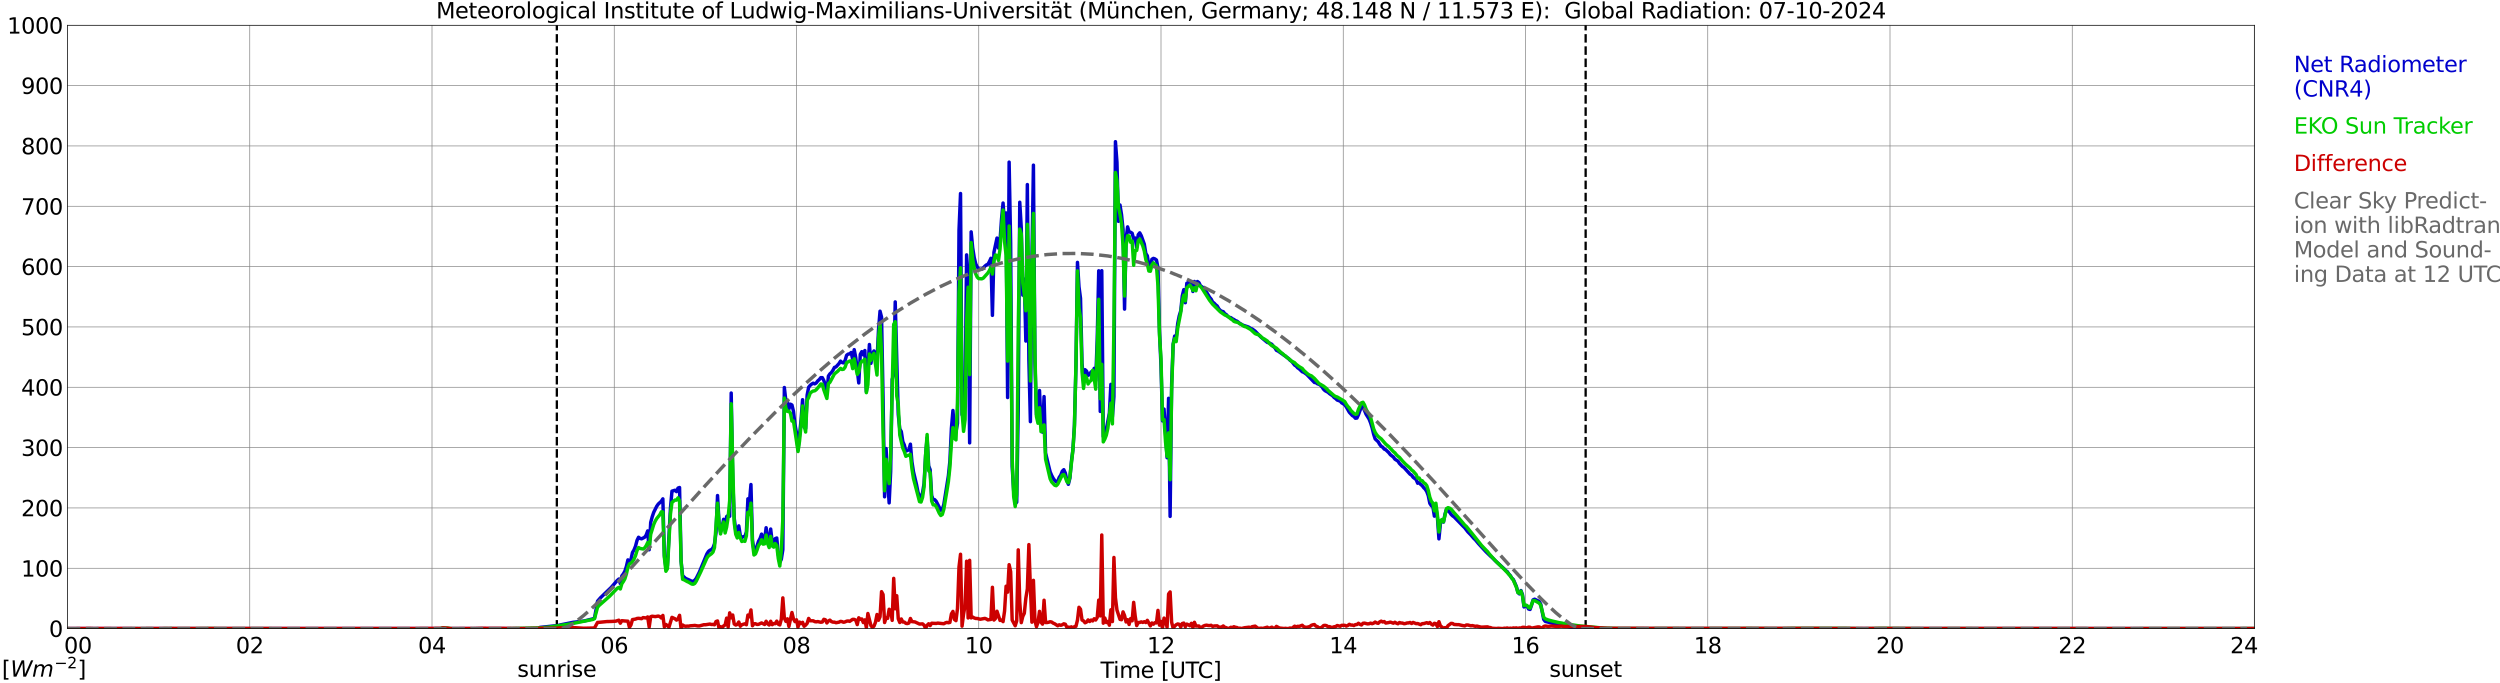 <?xml version="1.0" encoding="utf-8" standalone="no"?>
<!DOCTYPE svg PUBLIC "-//W3C//DTD SVG 1.1//EN"
  "http://www.w3.org/Graphics/SVG/1.1/DTD/svg11.dtd">
<svg xmlns:xlink="http://www.w3.org/1999/xlink" width="1085.4pt" height="296.64pt" viewBox="0 0 1085.4 296.64" xmlns="http://www.w3.org/2000/svg" version="1.1">
 <defs>
  <style type="text/css">*{stroke-linejoin: round; stroke-linecap: butt}</style>
 </defs>
 <g id="figure_1">
  <g id="patch_1">
   <path d="M 0 296.64 
L 1085.4 296.64 
L 1085.4 0 
L 0 0 
z
" style="fill: #ffffff"/>
  </g>
  <g id="axes_1">
   <g id="patch_2">
    <path d="M 29.306 272.909 
L 978.814 272.909 
L 978.814 10.976 
L 29.306 10.976 
z
" style="fill: #ffffff"/>
   </g>
   <g id="patch_3">
    <path d="M 978.814 272.909 
L 978.814 272.909 
L 978.814 10.976 
L 978.814 10.976 
z
" clip-path="url(#p9a397396d0)" style="fill: #d3d3d3; opacity: 0.25; stroke: #d3d3d3; stroke-linejoin: miter"/>
   </g>
   <g id="matplotlib.axis_1">
    <g id="xtick_1">
     <g id="line2d_1">
      <path d="M 29.306 272.909 
L 29.306 10.976 
" clip-path="url(#p9a397396d0)" style="fill: none; stroke: #808080; stroke-width: 0.3; stroke-linecap: square"/>
     </g>
     <g id="line2d_2"/>
     <g id="text_1">
      <!--    00 -->
      <g transform="translate(18.733 283.627) scale(0.095 -0.095)">
       <defs>
        <path id="DejaVuSans-20" transform="scale(0.016)"/>
        <path id="DejaVuSans-30" d="M 2034 4250 
Q 1547 4250 1301 3770 
Q 1056 3291 1056 2328 
Q 1056 1369 1301 889 
Q 1547 409 2034 409 
Q 2525 409 2770 889 
Q 3016 1369 3016 2328 
Q 3016 3291 2770 3770 
Q 2525 4250 2034 4250 
z
M 2034 4750 
Q 2819 4750 3233 4129 
Q 3647 3509 3647 2328 
Q 3647 1150 3233 529 
Q 2819 -91 2034 -91 
Q 1250 -91 836 529 
Q 422 1150 422 2328 
Q 422 3509 836 4129 
Q 1250 4750 2034 4750 
z
" transform="scale(0.016)"/>
       </defs>
       <use xlink:href="#DejaVuSans-20"/>
       <use xlink:href="#DejaVuSans-20" transform="translate(31.787 0)"/>
       <use xlink:href="#DejaVuSans-20" transform="translate(63.574 0)"/>
       <use xlink:href="#DejaVuSans-30" transform="translate(95.361 0)"/>
       <use xlink:href="#DejaVuSans-30" transform="translate(158.984 0)"/>
      </g>
     </g>
    </g>
    <g id="xtick_2">
     <g id="line2d_3">
      <path d="M 108.431 272.909 
L 108.431 10.976 
" clip-path="url(#p9a397396d0)" style="fill: none; stroke: #808080; stroke-width: 0.3; stroke-linecap: square"/>
     </g>
     <g id="line2d_4"/>
     <g id="text_2">
      <!-- 02 -->
      <g transform="translate(102.387 283.627) scale(0.095 -0.095)">
       <defs>
        <path id="DejaVuSans-32" d="M 1228 531 
L 3431 531 
L 3431 0 
L 469 0 
L 469 531 
Q 828 903 1448 1529 
Q 2069 2156 2228 2338 
Q 2531 2678 2651 2914 
Q 2772 3150 2772 3378 
Q 2772 3750 2511 3984 
Q 2250 4219 1831 4219 
Q 1534 4219 1204 4116 
Q 875 4013 500 3803 
L 500 4441 
Q 881 4594 1212 4672 
Q 1544 4750 1819 4750 
Q 2544 4750 2975 4387 
Q 3406 4025 3406 3419 
Q 3406 3131 3298 2873 
Q 3191 2616 2906 2266 
Q 2828 2175 2409 1742 
Q 1991 1309 1228 531 
z
" transform="scale(0.016)"/>
       </defs>
       <use xlink:href="#DejaVuSans-30"/>
       <use xlink:href="#DejaVuSans-32" transform="translate(63.623 0)"/>
      </g>
     </g>
    </g>
    <g id="xtick_3">
     <g id="line2d_5">
      <path d="M 187.557 272.909 
L 187.557 10.976 
" clip-path="url(#p9a397396d0)" style="fill: none; stroke: #808080; stroke-width: 0.3; stroke-linecap: square"/>
     </g>
     <g id="line2d_6"/>
     <g id="text_3">
      <!-- 04 -->
      <g transform="translate(181.513 283.627) scale(0.095 -0.095)">
       <defs>
        <path id="DejaVuSans-34" d="M 2419 4116 
L 825 1625 
L 2419 1625 
L 2419 4116 
z
M 2253 4666 
L 3047 4666 
L 3047 1625 
L 3713 1625 
L 3713 1100 
L 3047 1100 
L 3047 0 
L 2419 0 
L 2419 1100 
L 313 1100 
L 313 1709 
L 2253 4666 
z
" transform="scale(0.016)"/>
       </defs>
       <use xlink:href="#DejaVuSans-30"/>
       <use xlink:href="#DejaVuSans-34" transform="translate(63.623 0)"/>
      </g>
     </g>
    </g>
    <g id="xtick_4">
     <g id="line2d_7">
      <path d="M 266.683 272.909 
L 266.683 10.976 
" clip-path="url(#p9a397396d0)" style="fill: none; stroke: #808080; stroke-width: 0.3; stroke-linecap: square"/>
     </g>
     <g id="line2d_8"/>
     <g id="text_4">
      <!-- 06 -->
      <g transform="translate(260.638 283.627) scale(0.095 -0.095)">
       <defs>
        <path id="DejaVuSans-36" d="M 2113 2584 
Q 1688 2584 1439 2293 
Q 1191 2003 1191 1497 
Q 1191 994 1439 701 
Q 1688 409 2113 409 
Q 2538 409 2786 701 
Q 3034 994 3034 1497 
Q 3034 2003 2786 2293 
Q 2538 2584 2113 2584 
z
M 3366 4563 
L 3366 3988 
Q 3128 4100 2886 4159 
Q 2644 4219 2406 4219 
Q 1781 4219 1451 3797 
Q 1122 3375 1075 2522 
Q 1259 2794 1537 2939 
Q 1816 3084 2150 3084 
Q 2853 3084 3261 2657 
Q 3669 2231 3669 1497 
Q 3669 778 3244 343 
Q 2819 -91 2113 -91 
Q 1303 -91 875 529 
Q 447 1150 447 2328 
Q 447 3434 972 4092 
Q 1497 4750 2381 4750 
Q 2619 4750 2861 4703 
Q 3103 4656 3366 4563 
z
" transform="scale(0.016)"/>
       </defs>
       <use xlink:href="#DejaVuSans-30"/>
       <use xlink:href="#DejaVuSans-36" transform="translate(63.623 0)"/>
      </g>
     </g>
    </g>
    <g id="xtick_5">
     <g id="line2d_9">
      <path d="M 345.808 272.909 
L 345.808 10.976 
" clip-path="url(#p9a397396d0)" style="fill: none; stroke: #808080; stroke-width: 0.3; stroke-linecap: square"/>
     </g>
     <g id="line2d_10"/>
     <g id="text_5">
      <!-- 08 -->
      <g transform="translate(339.764 283.627) scale(0.095 -0.095)">
       <defs>
        <path id="DejaVuSans-38" d="M 2034 2216 
Q 1584 2216 1326 1975 
Q 1069 1734 1069 1313 
Q 1069 891 1326 650 
Q 1584 409 2034 409 
Q 2484 409 2743 651 
Q 3003 894 3003 1313 
Q 3003 1734 2745 1975 
Q 2488 2216 2034 2216 
z
M 1403 2484 
Q 997 2584 770 2862 
Q 544 3141 544 3541 
Q 544 4100 942 4425 
Q 1341 4750 2034 4750 
Q 2731 4750 3128 4425 
Q 3525 4100 3525 3541 
Q 3525 3141 3298 2862 
Q 3072 2584 2669 2484 
Q 3125 2378 3379 2068 
Q 3634 1759 3634 1313 
Q 3634 634 3220 271 
Q 2806 -91 2034 -91 
Q 1263 -91 848 271 
Q 434 634 434 1313 
Q 434 1759 690 2068 
Q 947 2378 1403 2484 
z
M 1172 3481 
Q 1172 3119 1398 2916 
Q 1625 2713 2034 2713 
Q 2441 2713 2670 2916 
Q 2900 3119 2900 3481 
Q 2900 3844 2670 4047 
Q 2441 4250 2034 4250 
Q 1625 4250 1398 4047 
Q 1172 3844 1172 3481 
z
" transform="scale(0.016)"/>
       </defs>
       <use xlink:href="#DejaVuSans-30"/>
       <use xlink:href="#DejaVuSans-38" transform="translate(63.623 0)"/>
      </g>
     </g>
    </g>
    <g id="xtick_6">
     <g id="line2d_11">
      <path d="M 424.934 272.909 
L 424.934 10.976 
" clip-path="url(#p9a397396d0)" style="fill: none; stroke: #808080; stroke-width: 0.3; stroke-linecap: square"/>
     </g>
     <g id="line2d_12"/>
     <g id="text_6">
      <!-- 10 -->
      <g transform="translate(418.89 283.627) scale(0.095 -0.095)">
       <defs>
        <path id="DejaVuSans-31" d="M 794 531 
L 1825 531 
L 1825 4091 
L 703 3866 
L 703 4441 
L 1819 4666 
L 2450 4666 
L 2450 531 
L 3481 531 
L 3481 0 
L 794 0 
L 794 531 
z
" transform="scale(0.016)"/>
       </defs>
       <use xlink:href="#DejaVuSans-31"/>
       <use xlink:href="#DejaVuSans-30" transform="translate(63.623 0)"/>
      </g>
     </g>
    </g>
    <g id="xtick_7">
     <g id="line2d_13">
      <path d="M 504.06 272.909 
L 504.06 10.976 
" clip-path="url(#p9a397396d0)" style="fill: none; stroke: #808080; stroke-width: 0.3; stroke-linecap: square"/>
     </g>
     <g id="line2d_14"/>
     <g id="text_7">
      <!-- 12 -->
      <g transform="translate(498.015 283.627) scale(0.095 -0.095)">
       <use xlink:href="#DejaVuSans-31"/>
       <use xlink:href="#DejaVuSans-32" transform="translate(63.623 0)"/>
      </g>
     </g>
    </g>
    <g id="xtick_8">
     <g id="line2d_15">
      <path d="M 583.185 272.909 
L 583.185 10.976 
" clip-path="url(#p9a397396d0)" style="fill: none; stroke: #808080; stroke-width: 0.3; stroke-linecap: square"/>
     </g>
     <g id="line2d_16"/>
     <g id="text_8">
      <!-- 14 -->
      <g transform="translate(577.141 283.627) scale(0.095 -0.095)">
       <use xlink:href="#DejaVuSans-31"/>
       <use xlink:href="#DejaVuSans-34" transform="translate(63.623 0)"/>
      </g>
     </g>
    </g>
    <g id="xtick_9">
     <g id="line2d_17">
      <path d="M 662.311 272.909 
L 662.311 10.976 
" clip-path="url(#p9a397396d0)" style="fill: none; stroke: #808080; stroke-width: 0.3; stroke-linecap: square"/>
     </g>
     <g id="line2d_18"/>
     <g id="text_9">
      <!-- 16 -->
      <g transform="translate(656.267 283.627) scale(0.095 -0.095)">
       <use xlink:href="#DejaVuSans-31"/>
       <use xlink:href="#DejaVuSans-36" transform="translate(63.623 0)"/>
      </g>
     </g>
    </g>
    <g id="xtick_10">
     <g id="line2d_19">
      <path d="M 741.437 272.909 
L 741.437 10.976 
" clip-path="url(#p9a397396d0)" style="fill: none; stroke: #808080; stroke-width: 0.3; stroke-linecap: square"/>
     </g>
     <g id="line2d_20"/>
     <g id="text_10">
      <!-- 18 -->
      <g transform="translate(735.392 283.627) scale(0.095 -0.095)">
       <use xlink:href="#DejaVuSans-31"/>
       <use xlink:href="#DejaVuSans-38" transform="translate(63.623 0)"/>
      </g>
     </g>
    </g>
    <g id="xtick_11">
     <g id="line2d_21">
      <path d="M 820.562 272.909 
L 820.562 10.976 
" clip-path="url(#p9a397396d0)" style="fill: none; stroke: #808080; stroke-width: 0.3; stroke-linecap: square"/>
     </g>
     <g id="line2d_22"/>
     <g id="text_11">
      <!-- 20 -->
      <g transform="translate(814.518 283.627) scale(0.095 -0.095)">
       <use xlink:href="#DejaVuSans-32"/>
       <use xlink:href="#DejaVuSans-30" transform="translate(63.623 0)"/>
      </g>
     </g>
    </g>
    <g id="xtick_12">
     <g id="line2d_23">
      <path d="M 899.688 272.909 
L 899.688 10.976 
" clip-path="url(#p9a397396d0)" style="fill: none; stroke: #808080; stroke-width: 0.3; stroke-linecap: square"/>
     </g>
     <g id="line2d_24"/>
     <g id="text_12">
      <!-- 22 -->
      <g transform="translate(893.644 283.627) scale(0.095 -0.095)">
       <use xlink:href="#DejaVuSans-32"/>
       <use xlink:href="#DejaVuSans-32" transform="translate(63.623 0)"/>
      </g>
     </g>
    </g>
    <g id="xtick_13">
     <g id="line2d_25">
      <path d="M 978.814 272.909 
L 978.814 10.976 
" clip-path="url(#p9a397396d0)" style="fill: none; stroke: #808080; stroke-width: 0.3; stroke-linecap: square"/>
     </g>
     <g id="line2d_26"/>
     <g id="text_13">
      <!-- 24    -->
      <g transform="translate(968.241 283.627) scale(0.095 -0.095)">
       <use xlink:href="#DejaVuSans-32"/>
       <use xlink:href="#DejaVuSans-34" transform="translate(63.623 0)"/>
       <use xlink:href="#DejaVuSans-20" transform="translate(127.246 0)"/>
       <use xlink:href="#DejaVuSans-20" transform="translate(159.033 0)"/>
       <use xlink:href="#DejaVuSans-20" transform="translate(190.82 0)"/>
      </g>
     </g>
    </g>
    <g id="text_14">
     <!-- Time [UTC] -->
     <g transform="translate(477.806 294.322) scale(0.095 -0.095)">
      <defs>
       <path id="DejaVuSans-54" d="M -19 4666 
L 3928 4666 
L 3928 4134 
L 2272 4134 
L 2272 0 
L 1638 0 
L 1638 4134 
L -19 4134 
L -19 4666 
z
" transform="scale(0.016)"/>
       <path id="DejaVuSans-69" d="M 603 3500 
L 1178 3500 
L 1178 0 
L 603 0 
L 603 3500 
z
M 603 4863 
L 1178 4863 
L 1178 4134 
L 603 4134 
L 603 4863 
z
" transform="scale(0.016)"/>
       <path id="DejaVuSans-6d" d="M 3328 2828 
Q 3544 3216 3844 3400 
Q 4144 3584 4550 3584 
Q 5097 3584 5394 3201 
Q 5691 2819 5691 2113 
L 5691 0 
L 5113 0 
L 5113 2094 
Q 5113 2597 4934 2840 
Q 4756 3084 4391 3084 
Q 3944 3084 3684 2787 
Q 3425 2491 3425 1978 
L 3425 0 
L 2847 0 
L 2847 2094 
Q 2847 2600 2669 2842 
Q 2491 3084 2119 3084 
Q 1678 3084 1418 2786 
Q 1159 2488 1159 1978 
L 1159 0 
L 581 0 
L 581 3500 
L 1159 3500 
L 1159 2956 
Q 1356 3278 1631 3431 
Q 1906 3584 2284 3584 
Q 2666 3584 2933 3390 
Q 3200 3197 3328 2828 
z
" transform="scale(0.016)"/>
       <path id="DejaVuSans-65" d="M 3597 1894 
L 3597 1613 
L 953 1613 
Q 991 1019 1311 708 
Q 1631 397 2203 397 
Q 2534 397 2845 478 
Q 3156 559 3463 722 
L 3463 178 
Q 3153 47 2828 -22 
Q 2503 -91 2169 -91 
Q 1331 -91 842 396 
Q 353 884 353 1716 
Q 353 2575 817 3079 
Q 1281 3584 2069 3584 
Q 2775 3584 3186 3129 
Q 3597 2675 3597 1894 
z
M 3022 2063 
Q 3016 2534 2758 2815 
Q 2500 3097 2075 3097 
Q 1594 3097 1305 2825 
Q 1016 2553 972 2059 
L 3022 2063 
z
" transform="scale(0.016)"/>
       <path id="DejaVuSans-5b" d="M 550 4863 
L 1875 4863 
L 1875 4416 
L 1125 4416 
L 1125 -397 
L 1875 -397 
L 1875 -844 
L 550 -844 
L 550 4863 
z
" transform="scale(0.016)"/>
       <path id="DejaVuSans-55" d="M 556 4666 
L 1191 4666 
L 1191 1831 
Q 1191 1081 1462 751 
Q 1734 422 2344 422 
Q 2950 422 3222 751 
Q 3494 1081 3494 1831 
L 3494 4666 
L 4128 4666 
L 4128 1753 
Q 4128 841 3676 375 
Q 3225 -91 2344 -91 
Q 1459 -91 1007 375 
Q 556 841 556 1753 
L 556 4666 
z
" transform="scale(0.016)"/>
       <path id="DejaVuSans-43" d="M 4122 4306 
L 4122 3641 
Q 3803 3938 3442 4084 
Q 3081 4231 2675 4231 
Q 1875 4231 1450 3742 
Q 1025 3253 1025 2328 
Q 1025 1406 1450 917 
Q 1875 428 2675 428 
Q 3081 428 3442 575 
Q 3803 722 4122 1019 
L 4122 359 
Q 3791 134 3420 21 
Q 3050 -91 2638 -91 
Q 1578 -91 968 557 
Q 359 1206 359 2328 
Q 359 3453 968 4101 
Q 1578 4750 2638 4750 
Q 3056 4750 3426 4639 
Q 3797 4528 4122 4306 
z
" transform="scale(0.016)"/>
       <path id="DejaVuSans-5d" d="M 1947 4863 
L 1947 -844 
L 622 -844 
L 622 -397 
L 1369 -397 
L 1369 4416 
L 622 4416 
L 622 4863 
L 1947 4863 
z
" transform="scale(0.016)"/>
      </defs>
      <use xlink:href="#DejaVuSans-54"/>
      <use xlink:href="#DejaVuSans-69" transform="translate(57.959 0)"/>
      <use xlink:href="#DejaVuSans-6d" transform="translate(85.742 0)"/>
      <use xlink:href="#DejaVuSans-65" transform="translate(183.154 0)"/>
      <use xlink:href="#DejaVuSans-20" transform="translate(244.678 0)"/>
      <use xlink:href="#DejaVuSans-5b" transform="translate(276.465 0)"/>
      <use xlink:href="#DejaVuSans-55" transform="translate(315.479 0)"/>
      <use xlink:href="#DejaVuSans-54" transform="translate(388.672 0)"/>
      <use xlink:href="#DejaVuSans-43" transform="translate(443.881 0)"/>
      <use xlink:href="#DejaVuSans-5d" transform="translate(513.705 0)"/>
     </g>
    </g>
   </g>
   <g id="matplotlib.axis_2">
    <g id="ytick_1">
     <g id="line2d_27">
      <path d="M 29.306 272.909 
L 978.814 272.909 
" clip-path="url(#p9a397396d0)" style="fill: none; stroke: #808080; stroke-width: 0.3; stroke-linecap: square"/>
     </g>
     <g id="line2d_28"/>
     <g id="text_15">
      <!-- 0 -->
      <g transform="translate(21.261 276.518) scale(0.095 -0.095)">
       <use xlink:href="#DejaVuSans-30"/>
      </g>
     </g>
    </g>
    <g id="ytick_2">
     <g id="line2d_29">
      <path d="M 29.306 246.715 
L 978.814 246.715 
" clip-path="url(#p9a397396d0)" style="fill: none; stroke: #808080; stroke-width: 0.3; stroke-linecap: square"/>
     </g>
     <g id="line2d_30"/>
     <g id="text_16">
      <!-- 100 -->
      <g transform="translate(9.173 250.325) scale(0.095 -0.095)">
       <use xlink:href="#DejaVuSans-31"/>
       <use xlink:href="#DejaVuSans-30" transform="translate(63.623 0)"/>
       <use xlink:href="#DejaVuSans-30" transform="translate(127.246 0)"/>
      </g>
     </g>
    </g>
    <g id="ytick_3">
     <g id="line2d_31">
      <path d="M 29.306 220.522 
L 978.814 220.522 
" clip-path="url(#p9a397396d0)" style="fill: none; stroke: #808080; stroke-width: 0.3; stroke-linecap: square"/>
     </g>
     <g id="line2d_32"/>
     <g id="text_17">
      <!-- 200 -->
      <g transform="translate(9.173 224.131) scale(0.095 -0.095)">
       <use xlink:href="#DejaVuSans-32"/>
       <use xlink:href="#DejaVuSans-30" transform="translate(63.623 0)"/>
       <use xlink:href="#DejaVuSans-30" transform="translate(127.246 0)"/>
      </g>
     </g>
    </g>
    <g id="ytick_4">
     <g id="line2d_33">
      <path d="M 29.306 194.329 
L 978.814 194.329 
" clip-path="url(#p9a397396d0)" style="fill: none; stroke: #808080; stroke-width: 0.3; stroke-linecap: square"/>
     </g>
     <g id="line2d_34"/>
     <g id="text_18">
      <!-- 300 -->
      <g transform="translate(9.173 197.938) scale(0.095 -0.095)">
       <defs>
        <path id="DejaVuSans-33" d="M 2597 2516 
Q 3050 2419 3304 2112 
Q 3559 1806 3559 1356 
Q 3559 666 3084 287 
Q 2609 -91 1734 -91 
Q 1441 -91 1130 -33 
Q 819 25 488 141 
L 488 750 
Q 750 597 1062 519 
Q 1375 441 1716 441 
Q 2309 441 2620 675 
Q 2931 909 2931 1356 
Q 2931 1769 2642 2001 
Q 2353 2234 1838 2234 
L 1294 2234 
L 1294 2753 
L 1863 2753 
Q 2328 2753 2575 2939 
Q 2822 3125 2822 3475 
Q 2822 3834 2567 4026 
Q 2313 4219 1838 4219 
Q 1578 4219 1281 4162 
Q 984 4106 628 3988 
L 628 4550 
Q 988 4650 1302 4700 
Q 1616 4750 1894 4750 
Q 2613 4750 3031 4423 
Q 3450 4097 3450 3541 
Q 3450 3153 3228 2886 
Q 3006 2619 2597 2516 
z
" transform="scale(0.016)"/>
       </defs>
       <use xlink:href="#DejaVuSans-33"/>
       <use xlink:href="#DejaVuSans-30" transform="translate(63.623 0)"/>
       <use xlink:href="#DejaVuSans-30" transform="translate(127.246 0)"/>
      </g>
     </g>
    </g>
    <g id="ytick_5">
     <g id="line2d_35">
      <path d="M 29.306 168.136 
L 978.814 168.136 
" clip-path="url(#p9a397396d0)" style="fill: none; stroke: #808080; stroke-width: 0.3; stroke-linecap: square"/>
     </g>
     <g id="line2d_36"/>
     <g id="text_19">
      <!-- 400 -->
      <g transform="translate(9.173 171.745) scale(0.095 -0.095)">
       <use xlink:href="#DejaVuSans-34"/>
       <use xlink:href="#DejaVuSans-30" transform="translate(63.623 0)"/>
       <use xlink:href="#DejaVuSans-30" transform="translate(127.246 0)"/>
      </g>
     </g>
    </g>
    <g id="ytick_6">
     <g id="line2d_37">
      <path d="M 29.306 141.942 
L 978.814 141.942 
" clip-path="url(#p9a397396d0)" style="fill: none; stroke: #808080; stroke-width: 0.3; stroke-linecap: square"/>
     </g>
     <g id="line2d_38"/>
     <g id="text_20">
      <!-- 500 -->
      <g transform="translate(9.173 145.551) scale(0.095 -0.095)">
       <defs>
        <path id="DejaVuSans-35" d="M 691 4666 
L 3169 4666 
L 3169 4134 
L 1269 4134 
L 1269 2991 
Q 1406 3038 1543 3061 
Q 1681 3084 1819 3084 
Q 2600 3084 3056 2656 
Q 3513 2228 3513 1497 
Q 3513 744 3044 326 
Q 2575 -91 1722 -91 
Q 1428 -91 1123 -41 
Q 819 9 494 109 
L 494 744 
Q 775 591 1075 516 
Q 1375 441 1709 441 
Q 2250 441 2565 725 
Q 2881 1009 2881 1497 
Q 2881 1984 2565 2268 
Q 2250 2553 1709 2553 
Q 1456 2553 1204 2497 
Q 953 2441 691 2322 
L 691 4666 
z
" transform="scale(0.016)"/>
       </defs>
       <use xlink:href="#DejaVuSans-35"/>
       <use xlink:href="#DejaVuSans-30" transform="translate(63.623 0)"/>
       <use xlink:href="#DejaVuSans-30" transform="translate(127.246 0)"/>
      </g>
     </g>
    </g>
    <g id="ytick_7">
     <g id="line2d_39">
      <path d="M 29.306 115.749 
L 978.814 115.749 
" clip-path="url(#p9a397396d0)" style="fill: none; stroke: #808080; stroke-width: 0.3; stroke-linecap: square"/>
     </g>
     <g id="line2d_40"/>
     <g id="text_21">
      <!-- 600 -->
      <g transform="translate(9.173 119.358) scale(0.095 -0.095)">
       <use xlink:href="#DejaVuSans-36"/>
       <use xlink:href="#DejaVuSans-30" transform="translate(63.623 0)"/>
       <use xlink:href="#DejaVuSans-30" transform="translate(127.246 0)"/>
      </g>
     </g>
    </g>
    <g id="ytick_8">
     <g id="line2d_41">
      <path d="M 29.306 89.556 
L 978.814 89.556 
" clip-path="url(#p9a397396d0)" style="fill: none; stroke: #808080; stroke-width: 0.3; stroke-linecap: square"/>
     </g>
     <g id="line2d_42"/>
     <g id="text_22">
      <!-- 700 -->
      <g transform="translate(9.173 93.165) scale(0.095 -0.095)">
       <defs>
        <path id="DejaVuSans-37" d="M 525 4666 
L 3525 4666 
L 3525 4397 
L 1831 0 
L 1172 0 
L 2766 4134 
L 525 4134 
L 525 4666 
z
" transform="scale(0.016)"/>
       </defs>
       <use xlink:href="#DejaVuSans-37"/>
       <use xlink:href="#DejaVuSans-30" transform="translate(63.623 0)"/>
       <use xlink:href="#DejaVuSans-30" transform="translate(127.246 0)"/>
      </g>
     </g>
    </g>
    <g id="ytick_9">
     <g id="line2d_43">
      <path d="M 29.306 63.362 
L 978.814 63.362 
" clip-path="url(#p9a397396d0)" style="fill: none; stroke: #808080; stroke-width: 0.3; stroke-linecap: square"/>
     </g>
     <g id="line2d_44"/>
     <g id="text_23">
      <!-- 800 -->
      <g transform="translate(9.173 66.972) scale(0.095 -0.095)">
       <use xlink:href="#DejaVuSans-38"/>
       <use xlink:href="#DejaVuSans-30" transform="translate(63.623 0)"/>
       <use xlink:href="#DejaVuSans-30" transform="translate(127.246 0)"/>
      </g>
     </g>
    </g>
    <g id="ytick_10">
     <g id="line2d_45">
      <path d="M 29.306 37.169 
L 978.814 37.169 
" clip-path="url(#p9a397396d0)" style="fill: none; stroke: #808080; stroke-width: 0.3; stroke-linecap: square"/>
     </g>
     <g id="line2d_46"/>
     <g id="text_24">
      <!-- 900 -->
      <g transform="translate(9.173 40.778) scale(0.095 -0.095)">
       <defs>
        <path id="DejaVuSans-39" d="M 703 97 
L 703 672 
Q 941 559 1184 500 
Q 1428 441 1663 441 
Q 2288 441 2617 861 
Q 2947 1281 2994 2138 
Q 2813 1869 2534 1725 
Q 2256 1581 1919 1581 
Q 1219 1581 811 2004 
Q 403 2428 403 3163 
Q 403 3881 828 4315 
Q 1253 4750 1959 4750 
Q 2769 4750 3195 4129 
Q 3622 3509 3622 2328 
Q 3622 1225 3098 567 
Q 2575 -91 1691 -91 
Q 1453 -91 1209 -44 
Q 966 3 703 97 
z
M 1959 2075 
Q 2384 2075 2632 2365 
Q 2881 2656 2881 3163 
Q 2881 3666 2632 3958 
Q 2384 4250 1959 4250 
Q 1534 4250 1286 3958 
Q 1038 3666 1038 3163 
Q 1038 2656 1286 2365 
Q 1534 2075 1959 2075 
z
" transform="scale(0.016)"/>
       </defs>
       <use xlink:href="#DejaVuSans-39"/>
       <use xlink:href="#DejaVuSans-30" transform="translate(63.623 0)"/>
       <use xlink:href="#DejaVuSans-30" transform="translate(127.246 0)"/>
      </g>
     </g>
    </g>
    <g id="ytick_11">
     <g id="line2d_47">
      <path d="M 29.306 10.976 
L 978.814 10.976 
" clip-path="url(#p9a397396d0)" style="fill: none; stroke: #808080; stroke-width: 0.3; stroke-linecap: square"/>
     </g>
     <g id="line2d_48"/>
     <g id="text_25">
      <!-- 1000 -->
      <g transform="translate(3.128 14.585) scale(0.095 -0.095)">
       <use xlink:href="#DejaVuSans-31"/>
       <use xlink:href="#DejaVuSans-30" transform="translate(63.623 0)"/>
       <use xlink:href="#DejaVuSans-30" transform="translate(127.246 0)"/>
       <use xlink:href="#DejaVuSans-30" transform="translate(190.869 0)"/>
      </g>
     </g>
    </g>
   </g>
   <g id="line2d_49">
    <path d="M 241.758 272.909 
L 241.758 10.976 
" clip-path="url(#p9a397396d0)" style="fill: none; stroke-dasharray: 3.7,1.6; stroke-dashoffset: 0; stroke: #000000"/>
   </g>
   <g id="line2d_50">
    <path d="M 688.423 272.909 
L 688.423 10.976 
" clip-path="url(#p9a397396d0)" style="fill: none; stroke-dasharray: 3.7,1.6; stroke-dashoffset: 0; stroke: #000000"/>
   </g>
   <g id="line2d_51">
    <path d="M 29.306 272.909 
L 233.714 272.909 
L 234.373 272.395 
L 236.351 272.194 
L 240.967 271.709 
L 241.626 271.709 
L 243.604 271.243 
L 248.88 270.169 
L 253.495 269.642 
L 257.451 268.668 
L 258.111 268.325 
L 259.43 261.012 
L 260.748 259.493 
L 262.726 257.567 
L 265.364 255.034 
L 268.002 251.996 
L 268.661 251.409 
L 269.32 253.355 
L 269.98 250.011 
L 270.639 249.162 
L 271.298 247.986 
L 271.958 245.898 
L 272.617 243.082 
L 273.277 244.298 
L 273.936 242.881 
L 274.595 239.882 
L 275.255 238.789 
L 275.914 237.129 
L 276.573 234.617 
L 277.233 233.257 
L 277.892 233.766 
L 278.552 233.928 
L 279.87 233.257 
L 280.53 232.328 
L 281.189 230.504 
L 281.849 238.687 
L 282.508 226.816 
L 283.167 224.365 
L 283.827 222.421 
L 285.145 219.768 
L 285.805 218.835 
L 287.124 217.62 
L 287.783 216.585 
L 288.442 241.259 
L 289.102 246.223 
L 289.761 245.594 
L 291.08 220.658 
L 291.739 213.243 
L 293.058 212.84 
L 293.717 213.447 
L 294.377 211.907 
L 295.036 211.664 
L 295.696 243.549 
L 296.355 249.932 
L 297.674 251.147 
L 298.992 251.713 
L 300.311 252.342 
L 300.971 252.363 
L 301.63 251.936 
L 302.289 251.085 
L 303.608 248.452 
L 306.905 240.489 
L 307.564 239.436 
L 308.224 238.892 
L 308.883 238.627 
L 309.543 237.878 
L 310.202 236.094 
L 310.861 231.275 
L 311.521 215.147 
L 312.18 227.06 
L 312.839 230.95 
L 313.499 228.964 
L 314.158 225.46 
L 314.818 229.816 
L 315.477 224.265 
L 316.136 223.817 
L 316.796 224.142 
L 317.455 170.642 
L 318.114 207.672 
L 318.774 224.993 
L 319.433 230.423 
L 320.093 231.759 
L 320.752 228.315 
L 321.411 232.49 
L 322.071 233.401 
L 322.73 232.995 
L 323.39 232.954 
L 324.049 230.989 
L 324.708 216.567 
L 325.368 218.288 
L 326.027 210.367 
L 326.686 234.475 
L 327.346 238.85 
L 328.005 238.383 
L 328.665 237.027 
L 329.324 234.981 
L 329.983 233.805 
L 330.643 231.901 
L 331.302 234.169 
L 331.961 234.331 
L 332.621 229.127 
L 333.28 233.946 
L 333.94 236.175 
L 334.599 229.692 
L 335.258 235.345 
L 335.918 235.366 
L 336.577 233.865 
L 337.236 233.582 
L 337.896 240.552 
L 338.555 244.138 
L 339.215 242.841 
L 339.874 238.606 
L 340.533 168.251 
L 341.193 174.045 
L 341.852 174.37 
L 342.512 177.591 
L 343.171 175.483 
L 343.83 175.829 
L 344.49 178.563 
L 345.149 184.357 
L 345.808 187.943 
L 346.468 195.356 
L 347.787 182.351 
L 348.446 173.539 
L 349.105 185.512 
L 349.765 186.057 
L 350.424 171.533 
L 351.083 168.13 
L 351.743 167.3 
L 352.402 166.753 
L 353.062 166.368 
L 353.721 166.65 
L 354.38 166.265 
L 355.04 165.375 
L 355.699 164.788 
L 356.359 163.958 
L 357.018 163.958 
L 357.677 165.233 
L 358.337 167.198 
L 358.996 170.54 
L 359.655 163.287 
L 360.315 162.315 
L 360.974 161.729 
L 361.634 160.757 
L 362.293 159.5 
L 362.952 159.298 
L 364.271 157.839 
L 364.93 156.786 
L 365.59 157.394 
L 366.249 157.556 
L 366.909 156.482 
L 367.568 154.232 
L 368.227 153.748 
L 368.887 153.624 
L 369.546 153.038 
L 370.206 156.016 
L 370.865 151.801 
L 371.524 155.225 
L 372.843 166.247 
L 373.502 153.847 
L 374.162 152.674 
L 374.821 154.07 
L 375.481 152.186 
L 376.14 170.056 
L 377.459 149.575 
L 378.118 157.737 
L 378.777 153.889 
L 379.437 152.37 
L 380.096 155.348 
L 380.756 156.705 
L 381.415 143.192 
L 382.074 135.108 
L 382.734 137.683 
L 383.393 173.031 
L 384.053 215.695 
L 384.712 194.748 
L 385.371 208.827 
L 386.031 218.33 
L 386.69 204.654 
L 387.349 164.707 
L 388.009 162.598 
L 388.668 131.077 
L 389.987 179.92 
L 390.646 186.24 
L 391.306 187.354 
L 391.965 191.71 
L 392.624 193.208 
L 393.284 195.822 
L 393.943 195.599 
L 394.603 195.235 
L 395.262 192.844 
L 395.921 200.461 
L 396.581 204.756 
L 397.899 210.346 
L 398.559 213.709 
L 399.218 215.818 
L 399.878 215.938 
L 400.537 213.893 
L 401.196 209.901 
L 401.856 197.666 
L 402.515 190.088 
L 403.175 202.244 
L 403.834 203.926 
L 404.493 215.21 
L 405.153 216.91 
L 405.812 216.952 
L 406.471 217.68 
L 408.45 221.531 
L 409.109 221.224 
L 409.768 219.016 
L 411.746 206.6 
L 412.406 200.178 
L 413.065 185.957 
L 413.725 178.217 
L 414.384 186.322 
L 415.043 187.537 
L 415.703 183.789 
L 416.362 99.983 
L 417.022 84.018 
L 417.681 180.082 
L 418.34 180.973 
L 419 172.101 
L 419.659 110.66 
L 420.318 120.079 
L 420.978 192.278 
L 421.637 100.672 
L 422.297 107.579 
L 422.956 111.773 
L 423.615 114.507 
L 424.275 115.945 
L 424.934 116.776 
L 425.593 116.917 
L 426.253 116.878 
L 426.912 116.33 
L 427.572 115.581 
L 428.231 115.034 
L 428.89 114.751 
L 429.55 113.596 
L 430.209 112.137 
L 430.869 136.913 
L 431.528 109.544 
L 432.847 103.365 
L 433.506 107.7 
L 434.165 104.622 
L 434.825 95.08 
L 435.484 88.152 
L 436.144 97.309 
L 436.803 92.447 
L 437.462 172.586 
L 438.122 70.387 
L 438.781 105.513 
L 439.44 202.446 
L 440.1 213.144 
L 440.759 218.694 
L 441.419 218.026 
L 442.078 177.225 
L 442.737 87.809 
L 443.397 98.969 
L 444.056 128.141 
L 444.716 121.213 
L 445.375 148.074 
L 446.034 80.131 
L 446.694 156.157 
L 447.353 183.061 
L 448.012 113.027 
L 448.672 71.702 
L 449.331 157.111 
L 449.991 180.04 
L 450.65 181.135 
L 451.309 169.547 
L 451.969 184.619 
L 452.628 187.618 
L 453.287 172.182 
L 453.947 196.673 
L 455.266 202.203 
L 455.925 204.856 
L 456.584 206.396 
L 457.244 207.653 
L 457.903 208.586 
L 458.563 209.233 
L 459.222 208.989 
L 459.881 207.268 
L 460.541 206.297 
L 461.2 204.573 
L 461.859 203.926 
L 462.519 205.364 
L 463.178 208.484 
L 463.838 210.265 
L 464.497 207.632 
L 465.156 200.38 
L 465.816 195.256 
L 466.475 184.559 
L 467.134 159.075 
L 467.794 113.921 
L 468.453 124.495 
L 469.113 129.498 
L 469.772 157.698 
L 470.431 165.294 
L 471.091 160.513 
L 471.75 161.121 
L 472.409 162.944 
L 473.069 162.598 
L 473.728 161.464 
L 474.388 164.099 
L 475.047 159.927 
L 475.706 165.233 
L 476.366 147.184 
L 477.025 117.567 
L 477.685 178.623 
L 478.344 117.525 
L 479.003 189.501 
L 479.663 186.039 
L 480.322 186.301 
L 481.641 179.414 
L 482.3 166.873 
L 482.96 180.973 
L 483.619 172.182 
L 484.278 61.513 
L 484.938 70.427 
L 485.597 96.093 
L 486.256 89.003 
L 486.916 93.176 
L 487.575 99.538 
L 488.235 134.197 
L 488.894 103.792 
L 489.553 98.503 
L 490.213 100.672 
L 490.872 100.834 
L 491.532 101.259 
L 492.191 103.792 
L 492.85 103.346 
L 493.51 107.417 
L 494.169 101.908 
L 494.828 101.096 
L 495.488 102.333 
L 496.807 106 
L 497.466 110.052 
L 498.125 111.084 
L 498.785 115.298 
L 499.444 116.595 
L 500.103 112.564 
L 500.763 112.179 
L 501.422 112.401 
L 502.082 112.886 
L 502.741 116.21 
L 503.4 143.901 
L 504.06 158.892 
L 504.719 182.736 
L 505.379 177.61 
L 506.697 198.719 
L 507.357 172.932 
L 508.016 224.202 
L 508.675 166.873 
L 509.335 149.371 
L 509.994 145.908 
L 510.654 146.636 
L 511.313 140.478 
L 511.972 137.136 
L 512.632 134.967 
L 513.291 128.526 
L 513.95 125.75 
L 514.61 131.423 
L 515.269 122.976 
L 515.929 122.612 
L 517.247 122.368 
L 517.907 126.541 
L 518.566 122.206 
L 519.226 125.124 
L 519.885 122.227 
L 520.544 122.711 
L 521.204 124.11 
L 521.863 124.516 
L 522.522 125.124 
L 523.841 126.884 
L 525.16 129.073 
L 525.819 129.844 
L 526.479 131.14 
L 527.138 131.625 
L 527.797 132.335 
L 528.457 132.84 
L 529.116 133.995 
L 529.776 134.765 
L 530.435 135.15 
L 531.094 135.313 
L 531.754 136.203 
L 532.413 136.588 
L 533.073 137.379 
L 533.732 137.783 
L 534.391 137.906 
L 535.051 138.411 
L 535.71 138.715 
L 536.369 139.202 
L 537.029 139.425 
L 538.348 140.457 
L 539.666 141.206 
L 541.644 141.835 
L 542.304 142.118 
L 542.963 142.626 
L 543.623 142.807 
L 544.941 143.781 
L 546.26 145.159 
L 547.579 146.453 
L 549.557 148.116 
L 550.216 148.661 
L 550.876 148.823 
L 552.195 149.494 
L 552.854 150.424 
L 553.513 150.992 
L 554.173 152.105 
L 554.832 152.37 
L 558.129 154.698 
L 559.448 155.691 
L 560.107 156.44 
L 560.766 156.825 
L 562.085 158.528 
L 562.745 158.934 
L 563.404 159.701 
L 564.063 160.128 
L 565.382 161.404 
L 566.042 161.627 
L 567.36 162.58 
L 570.657 166.043 
L 571.317 166.124 
L 571.976 166.632 
L 572.635 166.834 
L 573.295 167.24 
L 573.954 167.968 
L 574.613 168.961 
L 575.273 169.608 
L 576.592 170.317 
L 577.251 170.925 
L 578.57 171.816 
L 579.229 172.586 
L 579.889 173.031 
L 580.548 173.681 
L 581.867 174.147 
L 582.526 174.917 
L 583.185 175.281 
L 583.845 175.787 
L 584.504 176.638 
L 585.823 178.987 
L 587.142 180.425 
L 587.801 180.81 
L 588.46 181.581 
L 589.12 181.499 
L 589.779 180.061 
L 591.098 176.455 
L 591.757 176.963 
L 592.417 178.178 
L 593.076 179.799 
L 594.395 181.926 
L 595.054 183.587 
L 595.714 185.714 
L 596.373 188.509 
L 597.032 190.554 
L 598.351 191.791 
L 599.011 192.925 
L 599.67 193.776 
L 600.329 194.161 
L 600.989 194.992 
L 601.648 195.256 
L 602.967 196.532 
L 603.626 197.401 
L 604.945 198.415 
L 605.604 199.348 
L 606.923 200.178 
L 607.582 201.192 
L 608.901 202.548 
L 609.561 202.973 
L 612.198 205.891 
L 612.858 206.276 
L 613.517 207.208 
L 614.836 208.201 
L 615.495 209.801 
L 616.154 209.497 
L 616.814 210.328 
L 617.473 210.854 
L 618.133 211.745 
L 618.792 212.373 
L 619.451 213.426 
L 620.111 215.229 
L 620.77 218.511 
L 621.429 219.545 
L 622.089 219.93 
L 622.748 224.082 
L 623.408 220.616 
L 624.067 224.587 
L 624.726 233.946 
L 625.386 227.162 
L 626.045 226.251 
L 626.705 226.654 
L 627.364 223.21 
L 628.023 221.043 
L 629.342 222.361 
L 630.001 223.312 
L 630.661 223.961 
L 631.32 224.407 
L 635.276 228.498 
L 635.936 229.145 
L 637.255 230.869 
L 638.573 232.225 
L 639.892 233.766 
L 640.552 234.373 
L 641.87 235.974 
L 643.848 238.14 
L 645.167 239.559 
L 647.145 241.482 
L 647.805 242.03 
L 649.123 243.386 
L 653.08 247.014 
L 653.739 247.724 
L 654.399 248.188 
L 655.058 249.222 
L 655.717 249.89 
L 656.377 251.003 
L 657.036 251.611 
L 658.355 254.652 
L 659.014 257.203 
L 659.674 257.85 
L 660.333 256.394 
L 660.992 258.136 
L 661.652 263.503 
L 662.311 263.037 
L 662.97 263.181 
L 663.63 264.396 
L 664.289 264.598 
L 664.949 262.714 
L 665.608 260.443 
L 666.267 260.14 
L 668.246 261.114 
L 668.905 262.287 
L 670.224 268.933 
L 670.883 269.784 
L 676.817 271.303 
L 679.455 271.788 
L 680.774 271.95 
L 682.092 272.215 
L 684.73 272.539 
L 687.368 272.909 
L 978.154 272.909 
L 978.154 272.909 
" clip-path="url(#p9a397396d0)" style="fill: none; stroke: #0000cc; stroke-width: 1.5; stroke-linecap: square"/>
   </g>
   <g id="line2d_52">
    <path d="M 28.646 272.944 
L 29.965 272.935 
L 31.284 272.998 
L 57 272.953 
L 58.978 272.92 
L 66.231 272.954 
L 67.55 272.99 
L 70.187 272.976 
L 71.506 272.904 
L 73.484 272.936 
L 74.144 272.878 
L 76.122 272.949 
L 84.034 272.948 
L 92.606 272.871 
L 93.925 272.923 
L 96.563 272.936 
L 190.854 273.014 
L 192.173 272.574 
L 194.151 272.697 
L 196.788 273.015 
L 203.382 272.98 
L 205.36 272.938 
L 209.317 273.06 
L 213.273 273.009 
L 217.889 273.021 
L 235.033 272.572 
L 238.329 272.258 
L 247.561 270.908 
L 257.451 268.923 
L 258.111 268.587 
L 259.43 263.677 
L 260.089 262.877 
L 262.726 260.567 
L 264.705 258.813 
L 268.002 255.403 
L 268.661 255.048 
L 269.32 255.705 
L 269.98 253.434 
L 270.639 252.473 
L 271.298 251.288 
L 271.958 249.171 
L 272.617 246.291 
L 273.277 244.819 
L 273.936 244.488 
L 274.595 243.787 
L 275.255 242.757 
L 275.914 241.255 
L 276.573 239.013 
L 277.233 237.728 
L 277.892 238.119 
L 279.211 238.352 
L 279.87 237.892 
L 280.53 236.938 
L 281.189 235.562 
L 281.849 238.025 
L 282.508 231.985 
L 283.827 227.68 
L 284.486 226.2 
L 285.145 225.096 
L 286.464 223.487 
L 287.124 222.224 
L 287.783 222.298 
L 288.442 241.985 
L 289.102 248.015 
L 289.761 246.917 
L 291.08 223.201 
L 291.739 218.12 
L 293.058 217.1 
L 293.717 217.131 
L 294.377 216.151 
L 295.036 217.421 
L 295.696 243.583 
L 296.355 251.499 
L 297.014 251.731 
L 298.333 252.478 
L 298.992 252.766 
L 300.311 253.557 
L 300.971 253.659 
L 301.63 253.31 
L 302.289 252.305 
L 304.267 248.194 
L 306.905 242.272 
L 307.564 241.361 
L 308.883 240.407 
L 309.543 239.692 
L 310.202 237.748 
L 311.521 218.465 
L 312.18 227.153 
L 312.839 231.814 
L 313.499 228.639 
L 314.158 226.627 
L 314.818 231.394 
L 315.477 228.808 
L 316.136 224.457 
L 316.796 217.313 
L 317.455 175.304 
L 318.774 226.995 
L 319.433 231.974 
L 320.093 233.563 
L 320.752 231.171 
L 321.411 233.517 
L 322.071 235.085 
L 322.73 234.829 
L 323.39 235.033 
L 324.049 232.658 
L 324.708 222.438 
L 325.368 223.39 
L 326.027 218.457 
L 326.686 235.724 
L 327.346 240.943 
L 328.005 240.492 
L 328.665 238.824 
L 329.324 236.834 
L 329.983 235.987 
L 330.643 234.361 
L 331.302 236.236 
L 331.961 236.117 
L 332.621 232.306 
L 333.28 236.002 
L 333.94 237.734 
L 334.599 232.874 
L 335.258 237.048 
L 335.918 237.539 
L 336.577 235.99 
L 337.236 236.817 
L 337.896 242.458 
L 338.555 245.736 
L 339.215 238.787 
L 339.874 225.275 
L 340.533 172.829 
L 341.193 177.186 
L 341.852 178.614 
L 342.512 178.526 
L 343.171 179.38 
L 343.83 182.807 
L 344.49 182.76 
L 346.468 196.03 
L 347.127 191.507 
L 347.787 184.502 
L 348.446 176.255 
L 349.105 184.501 
L 349.765 187.566 
L 350.424 173.814 
L 351.083 172.533 
L 351.743 170.697 
L 352.402 170.133 
L 353.062 169.758 
L 353.721 169.677 
L 354.38 169.192 
L 355.699 167.643 
L 356.359 166.705 
L 357.018 166.821 
L 357.677 169.255 
L 358.996 172.995 
L 359.655 166.606 
L 360.315 165.979 
L 362.293 162.308 
L 363.612 161.249 
L 364.93 159.932 
L 365.59 160.414 
L 366.249 160.29 
L 366.909 159.398 
L 367.568 157.45 
L 368.887 156.757 
L 369.546 156.679 
L 370.206 160.046 
L 370.865 155.793 
L 372.184 162.56 
L 372.843 161.557 
L 373.502 157.886 
L 374.162 156.851 
L 374.821 156.68 
L 375.481 155.966 
L 376.14 170.47 
L 376.799 167.06 
L 377.459 153.684 
L 378.118 156.437 
L 378.777 154.402 
L 379.437 153.415 
L 380.756 162.819 
L 381.415 146.816 
L 382.074 140.224 
L 382.734 153.716 
L 383.393 187.816 
L 384.053 213.055 
L 384.712 199.438 
L 386.031 209.942 
L 386.69 196.832 
L 388.009 140.798 
L 388.668 139.679 
L 389.328 171.942 
L 389.987 175.651 
L 390.646 188.877 
L 391.965 194.567 
L 392.624 196.048 
L 393.284 198.105 
L 393.943 197.774 
L 394.603 197.645 
L 395.262 197.231 
L 395.921 203.492 
L 396.581 207.704 
L 399.218 217.783 
L 399.878 217.964 
L 400.537 215.942 
L 401.196 211.369 
L 401.856 197.614 
L 402.515 188.658 
L 403.175 204.346 
L 403.834 205.23 
L 404.493 217.532 
L 405.153 219.2 
L 405.812 219.194 
L 406.471 219.918 
L 407.79 222.829 
L 408.45 223.803 
L 409.109 223.367 
L 409.768 221.122 
L 411.087 213.235 
L 411.746 209.129 
L 412.406 202.859 
L 413.065 192.317 
L 413.725 185.678 
L 414.384 190.284 
L 415.043 190.986 
L 415.703 175.067 
L 416.362 126.776 
L 417.022 116.288 
L 417.681 179.02 
L 418.34 187.28 
L 419 182.152 
L 419.659 139.913 
L 420.318 124.703 
L 420.978 162.647 
L 421.637 105.317 
L 422.297 112.587 
L 422.956 116.389 
L 423.615 118.91 
L 424.275 120.332 
L 424.934 120.967 
L 426.253 121.062 
L 426.912 120.746 
L 428.89 118.527 
L 429.55 117.476 
L 430.209 116.115 
L 430.869 118.99 
L 431.528 113.261 
L 432.187 110.726 
L 432.847 110.901 
L 433.506 113.078 
L 434.165 108.167 
L 434.825 98.795 
L 435.484 91.179 
L 436.144 104.962 
L 436.803 110.841 
L 437.462 156.77 
L 438.122 98.132 
L 438.781 130.212 
L 439.44 198.741 
L 440.1 215.571 
L 440.759 219.926 
L 441.419 214.643 
L 442.078 143.047 
L 442.737 99.457 
L 443.397 101.554 
L 444.056 122.859 
L 444.716 127.859 
L 445.375 134.91 
L 446.034 97.39 
L 446.694 119.695 
L 447.353 165.433 
L 448.012 115.808 
L 448.672 92.648 
L 449.331 153.708 
L 449.991 180.856 
L 450.65 183.757 
L 451.309 177.029 
L 451.969 187.394 
L 452.628 185.677 
L 453.287 184.486 
L 453.947 199.307 
L 455.925 207.839 
L 456.584 209.235 
L 457.903 210.671 
L 458.563 210.87 
L 459.222 210.224 
L 461.2 206.236 
L 461.859 206.005 
L 462.519 207.254 
L 463.178 209.066 
L 463.838 209.617 
L 464.497 207.126 
L 465.816 195.326 
L 466.475 185.421 
L 467.134 158.082 
L 467.794 117.605 
L 468.453 133.734 
L 469.113 137.904 
L 469.772 161.419 
L 470.431 168.641 
L 471.091 163.037 
L 471.75 163.961 
L 472.409 166.704 
L 473.069 165.671 
L 473.728 165.167 
L 474.388 160.771 
L 475.047 164.196 
L 475.706 168.961 
L 476.366 152.002 
L 477.025 129.939 
L 477.685 173.113 
L 478.344 158.161 
L 479.003 191.843 
L 479.663 190.622 
L 480.322 188.929 
L 480.981 185.942 
L 482.3 175.045 
L 482.96 184.024 
L 483.619 141.309 
L 484.278 74.91 
L 484.938 78.481 
L 485.597 89.958 
L 486.256 93.008 
L 486.916 97.03 
L 487.575 106.792 
L 488.235 128.525 
L 488.894 106.662 
L 489.553 102.374 
L 490.213 102.451 
L 490.872 105.18 
L 491.532 104.641 
L 492.191 115.173 
L 492.85 108.798 
L 493.51 108.723 
L 494.169 104.537 
L 494.828 103.771 
L 496.147 106.734 
L 496.807 108.986 
L 497.466 112.683 
L 498.125 114.664 
L 498.785 117.659 
L 499.444 117.768 
L 500.103 115.002 
L 500.763 114.095 
L 501.422 114.961 
L 502.082 115.358 
L 502.741 124.107 
L 503.4 145.389 
L 504.06 155.771 
L 504.719 182.338 
L 505.379 182.159 
L 506.038 192.026 
L 506.697 198.147 
L 507.357 187.951 
L 508.016 208.289 
L 508.675 169.627 
L 509.335 149.532 
L 509.994 146.962 
L 510.654 148.306 
L 511.313 142.491 
L 512.632 135.64 
L 513.291 130.727 
L 513.95 128.14 
L 514.61 130.641 
L 515.269 124.928 
L 516.588 123.755 
L 517.247 124.647 
L 517.907 126.081 
L 518.566 124.937 
L 519.226 126.246 
L 519.885 123.316 
L 521.204 124.332 
L 521.863 125.176 
L 525.16 130.379 
L 526.479 132.087 
L 529.776 135.355 
L 531.754 136.755 
L 533.073 137.331 
L 534.391 138.472 
L 535.051 138.864 
L 535.71 139.518 
L 536.369 139.762 
L 537.029 139.885 
L 537.688 140.125 
L 538.348 140.649 
L 539.007 140.845 
L 539.666 141.426 
L 540.326 141.759 
L 540.985 141.917 
L 542.963 143.036 
L 544.941 144.849 
L 545.601 145.119 
L 546.26 145.234 
L 546.919 145.666 
L 548.238 146.882 
L 548.898 147.175 
L 550.216 148.054 
L 551.535 149.496 
L 552.195 150.105 
L 552.854 150.254 
L 553.513 150.824 
L 554.173 151.155 
L 556.151 153.034 
L 556.81 153.507 
L 557.47 154.139 
L 558.129 154.569 
L 558.788 155.22 
L 560.107 156.169 
L 560.766 156.885 
L 561.426 157.12 
L 562.085 157.481 
L 562.745 158.189 
L 564.063 159.184 
L 565.382 159.96 
L 566.042 160.814 
L 567.36 162.022 
L 568.02 162.548 
L 568.679 162.924 
L 569.338 163.166 
L 570.657 164.283 
L 572.635 166.499 
L 574.613 167.639 
L 575.932 168.71 
L 576.592 169.508 
L 579.229 171.789 
L 579.889 172.157 
L 580.548 172.352 
L 583.185 173.905 
L 583.845 174.37 
L 584.504 175.538 
L 585.164 176.447 
L 585.823 177.131 
L 586.482 178.196 
L 587.801 179.5 
L 588.46 179.853 
L 589.12 179.751 
L 589.779 177.754 
L 591.098 174.88 
L 591.757 174.66 
L 592.417 175.803 
L 593.076 177.572 
L 593.736 178.893 
L 594.395 179.826 
L 595.054 181.219 
L 596.373 186.149 
L 597.032 187.721 
L 597.692 188.729 
L 598.351 189.511 
L 599.67 190.546 
L 601.648 192.855 
L 602.967 193.916 
L 604.286 195.357 
L 604.945 196.074 
L 605.604 196.6 
L 606.264 197.446 
L 606.923 198.082 
L 607.582 198.562 
L 608.901 200.148 
L 610.22 201.53 
L 612.198 203.233 
L 612.858 204.066 
L 613.517 204.533 
L 614.836 206.055 
L 615.495 207.604 
L 616.154 207.536 
L 616.814 208.647 
L 617.473 208.708 
L 618.133 209.577 
L 618.792 210.011 
L 619.451 210.862 
L 620.111 212.971 
L 620.77 215.868 
L 621.429 217.615 
L 622.089 218.402 
L 622.748 221.792 
L 623.408 218.482 
L 624.067 223.717 
L 624.726 230.954 
L 625.386 226.047 
L 626.045 225.566 
L 626.705 226.553 
L 628.023 220.819 
L 628.683 220.408 
L 629.342 220.614 
L 630.001 221.053 
L 631.32 222.616 
L 632.639 224.089 
L 635.276 227.188 
L 635.936 227.988 
L 636.595 228.524 
L 637.914 230.149 
L 639.892 232.59 
L 641.87 235.096 
L 643.189 236.769 
L 645.167 238.827 
L 645.827 239.493 
L 646.486 240.376 
L 647.805 241.881 
L 649.783 244.012 
L 653.08 247.184 
L 655.058 249.275 
L 655.717 250.088 
L 657.036 251.902 
L 658.355 254.967 
L 659.014 257.287 
L 659.674 257.565 
L 660.333 256.633 
L 660.992 258.673 
L 661.652 262.942 
L 662.311 262.656 
L 662.97 262.888 
L 663.63 263.751 
L 664.289 264.015 
L 665.608 260.791 
L 666.267 260.723 
L 668.246 261.835 
L 668.905 262.738 
L 670.224 267.997 
L 670.883 268.669 
L 672.202 269.174 
L 674.18 269.694 
L 676.817 270.314 
L 678.136 270.519 
L 679.455 270.847 
L 683.411 271.399 
L 684.73 271.609 
L 686.708 271.825 
L 696.599 272.73 
L 703.852 272.891 
L 706.49 272.868 
L 709.127 272.877 
L 714.402 272.931 
L 717.699 272.893 
L 724.952 272.888 
L 734.184 272.906 
L 755.284 272.88 
L 757.921 272.855 
L 773.087 272.921 
L 778.362 272.821 
L 793.528 272.835 
L 800.781 272.82 
L 806.715 272.92 
L 809.353 272.966 
L 816.606 272.816 
L 835.728 272.938 
L 844.3 272.924 
L 854.85 272.903 
L 856.828 272.933 
L 860.125 272.946 
L 912.876 272.937 
L 915.513 272.938 
L 926.063 272.954 
L 929.36 272.921 
L 966.945 272.901 
L 970.901 272.905 
L 978.154 272.88 
L 978.154 272.88 
" clip-path="url(#p9a397396d0)" style="fill: none; stroke: #00cc00; stroke-width: 1.5; stroke-linecap: square"/>
   </g>
   <g id="line2d_53">
    <path d="M 29.306 272.894 
L 39.197 272.826 
L 40.515 272.871 
L 47.768 272.848 
L 49.087 272.897 
L 52.384 272.835 
L 54.362 272.845 
L 60.956 272.892 
L 63.594 272.864 
L 181.623 272.84 
L 184.26 272.826 
L 186.898 272.838 
L 188.876 272.809 
L 190.854 272.803 
L 191.513 272.833 
L 192.173 272.574 
L 194.151 272.697 
L 195.47 272.896 
L 203.382 272.838 
L 205.36 272.88 
L 209.317 272.757 
L 213.273 272.809 
L 217.889 272.797 
L 226.461 272.885 
L 240.967 272.707 
L 241.626 272.8 
L 242.286 272.647 
L 242.945 272.66 
L 243.604 272.541 
L 246.901 272.466 
L 247.561 272.392 
L 253.495 272.752 
L 258.111 272.646 
L 259.43 270.244 
L 260.748 270.134 
L 263.386 269.861 
L 265.364 269.811 
L 266.683 269.734 
L 267.342 269.685 
L 268.661 269.27 
L 269.32 270.559 
L 269.98 269.486 
L 271.298 269.607 
L 272.617 269.7 
L 273.277 272.388 
L 273.936 271.302 
L 274.595 269.003 
L 275.914 268.782 
L 276.573 268.513 
L 277.233 268.438 
L 278.552 268.605 
L 279.211 268.139 
L 280.53 268.298 
L 281.189 267.851 
L 281.849 272.247 
L 282.508 267.741 
L 283.167 267.537 
L 284.486 267.711 
L 285.805 267.469 
L 286.464 267.689 
L 287.124 268.304 
L 287.783 267.196 
L 288.442 272.184 
L 289.102 271.117 
L 289.761 271.586 
L 290.42 272.353 
L 291.739 268.032 
L 293.058 268.648 
L 293.717 269.225 
L 294.377 268.665 
L 295.036 267.151 
L 295.696 272.875 
L 296.355 271.342 
L 297.014 271.757 
L 297.674 271.896 
L 298.333 271.819 
L 298.992 271.856 
L 299.652 271.7 
L 300.971 271.613 
L 301.63 271.535 
L 302.949 271.76 
L 303.608 271.767 
L 305.586 271.226 
L 306.246 271.249 
L 308.224 270.939 
L 308.883 271.129 
L 309.543 271.095 
L 310.202 271.255 
L 310.861 269.844 
L 311.521 269.591 
L 312.18 272.815 
L 312.839 272.045 
L 313.499 272.584 
L 314.158 271.741 
L 314.818 271.33 
L 315.477 268.366 
L 316.136 272.269 
L 316.796 266.079 
L 317.455 268.247 
L 318.114 267.016 
L 318.774 270.907 
L 319.433 271.358 
L 320.093 271.105 
L 320.752 270.053 
L 321.411 271.882 
L 322.071 271.225 
L 323.39 270.829 
L 324.049 271.24 
L 324.708 267.038 
L 325.368 267.807 
L 326.027 264.818 
L 326.686 271.66 
L 327.346 270.815 
L 328.005 270.8 
L 328.665 271.111 
L 329.324 271.056 
L 330.643 270.449 
L 331.961 271.123 
L 332.621 269.729 
L 333.28 270.853 
L 333.94 271.35 
L 334.599 269.727 
L 335.258 271.205 
L 335.918 270.736 
L 336.577 270.784 
L 337.236 269.674 
L 337.896 271.003 
L 338.555 271.311 
L 339.215 268.854 
L 339.874 259.578 
L 340.533 268.331 
L 341.193 269.768 
L 341.852 268.664 
L 342.512 271.974 
L 343.83 265.93 
L 344.49 268.712 
L 345.149 269.877 
L 345.808 269.097 
L 346.468 272.235 
L 347.127 270.073 
L 347.787 270.757 
L 348.446 270.193 
L 349.105 271.898 
L 349.765 271.399 
L 350.424 270.627 
L 351.083 268.506 
L 351.743 269.512 
L 353.062 269.518 
L 353.721 269.882 
L 354.38 269.982 
L 355.04 269.857 
L 356.359 270.161 
L 357.018 270.045 
L 357.677 268.887 
L 358.337 269.072 
L 358.996 270.454 
L 359.655 269.59 
L 360.315 269.245 
L 360.974 269.865 
L 361.634 270.105 
L 362.293 270.101 
L 362.952 270.363 
L 364.271 270.113 
L 364.93 269.762 
L 365.59 269.889 
L 366.249 270.175 
L 366.909 269.993 
L 367.568 269.691 
L 368.227 269.595 
L 368.887 269.776 
L 370.206 268.879 
L 370.865 268.917 
L 371.524 269.216 
L 372.184 271.166 
L 372.843 268.219 
L 373.502 268.87 
L 374.162 268.731 
L 374.821 270.299 
L 375.481 269.129 
L 376.14 272.494 
L 376.799 266.362 
L 378.118 271.609 
L 378.777 272.396 
L 379.437 271.864 
L 380.096 270.178 
L 380.756 266.794 
L 381.415 269.284 
L 382.074 267.793 
L 382.734 256.876 
L 383.393 258.123 
L 384.053 270.269 
L 384.712 268.219 
L 385.371 268.46 
L 386.031 264.521 
L 386.69 265.086 
L 387.349 269.332 
L 388.009 251.109 
L 388.668 264.307 
L 389.328 258.643 
L 389.987 268.64 
L 390.646 270.272 
L 391.306 268.733 
L 391.965 270.052 
L 392.624 270.069 
L 393.284 270.625 
L 393.943 270.734 
L 394.603 270.499 
L 395.262 268.522 
L 395.921 269.878 
L 397.24 270.015 
L 399.218 270.943 
L 400.537 270.86 
L 401.196 271.441 
L 401.856 272.857 
L 402.515 271.479 
L 403.175 270.808 
L 403.834 271.605 
L 404.493 270.587 
L 406.471 270.671 
L 407.131 270.526 
L 409.768 270.802 
L 410.428 270.431 
L 411.087 270.203 
L 411.746 270.38 
L 412.406 270.228 
L 413.065 266.55 
L 413.725 265.448 
L 414.384 268.947 
L 415.043 269.459 
L 415.703 264.187 
L 416.362 246.116 
L 417.022 240.639 
L 417.681 271.847 
L 418.34 266.601 
L 419 262.858 
L 419.659 243.656 
L 420.318 268.284 
L 420.978 243.277 
L 421.637 268.264 
L 422.297 267.901 
L 422.956 268.292 
L 423.615 268.506 
L 424.275 268.522 
L 425.593 268.853 
L 427.572 268.478 
L 428.231 268.714 
L 428.89 269.133 
L 430.209 268.931 
L 430.869 254.986 
L 431.528 269.191 
L 432.187 268.546 
L 432.847 265.373 
L 434.165 269.364 
L 434.825 269.194 
L 435.484 269.882 
L 436.144 265.256 
L 436.803 254.516 
L 437.462 257.093 
L 438.122 245.164 
L 438.781 248.209 
L 439.44 269.203 
L 440.759 271.677 
L 441.419 269.526 
L 442.078 238.731 
L 442.737 261.26 
L 443.397 270.324 
L 444.056 267.626 
L 444.716 266.263 
L 445.375 259.744 
L 446.034 255.65 
L 446.694 236.446 
L 447.353 255.281 
L 448.012 270.128 
L 448.672 251.963 
L 449.331 269.506 
L 449.991 272.093 
L 450.65 270.287 
L 451.309 265.427 
L 451.969 270.134 
L 452.628 270.968 
L 453.287 260.605 
L 453.947 270.275 
L 454.606 270.278 
L 455.266 270.159 
L 455.925 269.925 
L 456.584 270.07 
L 457.244 270.534 
L 457.903 270.824 
L 459.222 271.674 
L 459.881 271.268 
L 460.541 271.482 
L 461.2 271.246 
L 461.859 270.829 
L 462.519 271.018 
L 463.178 272.327 
L 463.838 272.261 
L 464.497 272.402 
L 465.156 272.144 
L 465.816 272.839 
L 466.475 272.047 
L 467.134 271.915 
L 467.794 269.224 
L 468.453 263.669 
L 469.113 264.502 
L 469.772 269.188 
L 470.431 269.561 
L 471.091 270.385 
L 471.75 270.069 
L 472.409 269.149 
L 473.069 269.836 
L 473.728 269.206 
L 474.388 269.58 
L 475.047 268.639 
L 475.706 269.181 
L 476.366 268.09 
L 477.025 260.536 
L 477.685 267.398 
L 478.344 232.273 
L 479.003 270.567 
L 479.663 268.325 
L 480.322 270.28 
L 480.981 269.823 
L 481.641 271.433 
L 482.3 264.737 
L 482.96 269.857 
L 483.619 242.035 
L 484.278 259.512 
L 484.938 264.855 
L 486.256 268.904 
L 486.916 269.054 
L 487.575 265.655 
L 488.235 267.237 
L 488.894 270.038 
L 489.553 269.038 
L 490.213 271.13 
L 490.872 268.564 
L 491.532 269.527 
L 492.191 261.527 
L 492.85 267.457 
L 493.51 271.603 
L 494.169 270.281 
L 494.828 270.235 
L 495.488 269.993 
L 496.147 270.228 
L 496.807 269.922 
L 497.466 270.278 
L 498.125 269.329 
L 499.444 271.736 
L 500.103 270.47 
L 500.763 270.993 
L 501.422 270.349 
L 502.082 270.437 
L 502.741 265.011 
L 503.4 271.421 
L 504.06 269.788 
L 504.719 272.511 
L 505.379 268.36 
L 506.038 269.756 
L 506.697 272.337 
L 507.357 257.889 
L 508.016 256.996 
L 508.675 270.155 
L 509.335 272.747 
L 509.994 271.854 
L 510.654 271.238 
L 511.313 270.896 
L 511.972 271.051 
L 512.632 272.236 
L 513.291 270.708 
L 513.95 270.519 
L 514.61 272.126 
L 515.269 270.957 
L 515.929 271.252 
L 516.588 271.684 
L 517.247 270.629 
L 517.907 272.449 
L 518.566 270.177 
L 519.226 271.786 
L 520.544 271.796 
L 521.204 272.687 
L 522.522 271.788 
L 523.182 271.534 
L 523.841 271.414 
L 524.501 271.571 
L 525.16 271.603 
L 525.819 271.474 
L 526.479 271.962 
L 527.138 271.771 
L 528.457 271.709 
L 529.116 272.213 
L 529.776 272.319 
L 530.435 272.195 
L 531.094 271.77 
L 531.754 272.357 
L 532.413 272.508 
L 533.073 272.861 
L 533.732 272.728 
L 534.391 272.343 
L 535.051 272.456 
L 535.71 272.106 
L 536.369 272.349 
L 537.029 272.449 
L 537.688 272.775 
L 538.348 272.717 
L 539.007 272.87 
L 540.326 272.539 
L 542.304 272.306 
L 542.963 272.498 
L 543.623 272.085 
L 544.941 271.841 
L 546.26 272.834 
L 547.579 272.725 
L 548.238 272.83 
L 550.216 272.302 
L 550.876 272.907 
L 551.535 272.521 
L 552.195 272.298 
L 552.854 272.739 
L 553.513 272.741 
L 554.173 271.958 
L 555.491 272.662 
L 557.47 272.861 
L 558.129 272.779 
L 558.788 272.895 
L 559.448 272.86 
L 560.107 272.638 
L 560.766 272.849 
L 562.085 271.862 
L 562.745 272.164 
L 563.404 271.912 
L 564.063 271.964 
L 565.382 271.465 
L 566.042 272.096 
L 566.701 272.294 
L 567.36 272.351 
L 568.679 272.019 
L 569.338 271.491 
L 569.998 271.261 
L 570.657 271.149 
L 571.317 271.853 
L 571.976 272.055 
L 572.635 272.574 
L 573.295 272.553 
L 573.954 272.278 
L 574.613 271.587 
L 575.273 271.497 
L 575.932 271.644 
L 576.592 272.099 
L 577.251 272.052 
L 577.91 272.358 
L 578.57 272.368 
L 579.229 272.112 
L 579.889 272.035 
L 580.548 271.58 
L 581.867 271.897 
L 582.526 271.478 
L 583.845 271.492 
L 584.504 271.809 
L 585.164 271.563 
L 585.823 271.052 
L 586.482 271.368 
L 587.142 271.37 
L 587.801 271.598 
L 588.46 271.181 
L 589.12 271.16 
L 589.779 270.601 
L 590.439 271.059 
L 591.098 271.334 
L 591.757 270.606 
L 592.417 270.534 
L 593.736 270.868 
L 594.395 270.808 
L 595.054 270.541 
L 595.714 270.786 
L 596.373 270.549 
L 597.032 270.076 
L 597.692 270.455 
L 598.351 270.629 
L 599.011 269.995 
L 599.67 269.678 
L 600.329 270.044 
L 600.989 269.853 
L 601.648 270.507 
L 602.967 270.293 
L 603.626 270.088 
L 604.945 270.568 
L 605.604 270.161 
L 606.264 270.562 
L 606.923 270.813 
L 607.582 270.279 
L 608.242 270.487 
L 608.901 270.509 
L 609.561 270.787 
L 610.22 270.697 
L 610.879 270.469 
L 611.539 270.452 
L 612.198 270.251 
L 612.858 270.699 
L 613.517 270.234 
L 614.836 270.763 
L 615.495 270.712 
L 616.814 271.228 
L 617.473 270.763 
L 618.133 270.741 
L 619.451 270.344 
L 620.111 270.651 
L 620.77 270.266 
L 621.429 270.979 
L 622.089 271.38 
L 622.748 270.619 
L 623.408 270.775 
L 624.067 272.039 
L 624.726 269.917 
L 625.386 271.793 
L 626.045 272.224 
L 626.705 272.808 
L 627.364 272.483 
L 628.023 272.684 
L 628.683 271.627 
L 630.001 270.65 
L 630.661 270.702 
L 631.32 271.119 
L 632.639 271.195 
L 633.298 271.188 
L 634.617 271.503 
L 635.936 271.752 
L 636.595 271.355 
L 637.255 271.334 
L 638.573 271.706 
L 639.233 271.604 
L 640.552 271.922 
L 641.211 271.816 
L 642.53 272.155 
L 643.189 272.287 
L 645.827 272.153 
L 646.486 272.41 
L 647.145 272.482 
L 647.805 272.761 
L 649.783 272.873 
L 650.442 272.769 
L 652.42 272.9 
L 653.08 272.739 
L 653.739 272.781 
L 654.399 272.634 
L 655.058 272.856 
L 655.717 272.711 
L 656.377 272.832 
L 657.036 272.618 
L 657.695 272.714 
L 658.355 272.594 
L 659.014 272.825 
L 659.674 272.624 
L 660.333 272.669 
L 660.992 272.372 
L 661.652 272.348 
L 662.97 272.616 
L 663.63 272.264 
L 664.289 272.327 
L 664.949 272.721 
L 667.586 272.196 
L 668.246 272.188 
L 669.564 272.762 
L 670.224 271.973 
L 670.883 271.794 
L 672.202 271.955 
L 673.521 271.789 
L 675.499 271.928 
L 676.817 271.92 
L 678.136 271.842 
L 678.796 271.972 
L 688.686 272.023 
L 692.643 272.486 
L 695.28 272.597 
L 697.918 272.757 
L 700.555 272.804 
L 789.572 272.835 
L 791.55 272.846 
L 978.154 272.88 
L 978.154 272.88 
" clip-path="url(#p9a397396d0)" style="fill: none; stroke: #cc0000; stroke-width: 1.5; stroke-linecap: square"/>
   </g>
   <g id="line2d_54">
    <path d="M 29.306 272.909 
L 243.604 272.909 
L 246.901 271.934 
L 250.198 269.768 
L 253.495 267.155 
L 256.792 264.235 
L 260.089 261.099 
L 266.683 254.397 
L 273.277 247.344 
L 286.464 232.763 
L 306.246 210.792 
L 316.136 200.078 
L 326.027 189.683 
L 335.918 179.687 
L 342.512 173.28 
L 349.105 167.102 
L 355.699 161.17 
L 362.293 155.501 
L 368.887 150.11 
L 375.481 145.012 
L 382.074 140.219 
L 388.668 135.745 
L 395.262 131.6 
L 401.856 127.794 
L 408.45 124.338 
L 415.043 121.24 
L 421.637 118.506 
L 428.231 116.145 
L 434.825 114.161 
L 441.419 112.56 
L 448.012 111.344 
L 454.606 110.518 
L 461.2 110.083 
L 467.794 110.04 
L 474.388 110.389 
L 480.981 111.13 
L 487.575 112.26 
L 494.169 113.777 
L 500.763 115.677 
L 507.357 117.957 
L 513.95 120.61 
L 520.544 123.63 
L 527.138 127.009 
L 533.732 130.74 
L 540.326 134.813 
L 546.919 139.219 
L 553.513 143.945 
L 560.107 148.98 
L 566.701 154.311 
L 573.295 159.924 
L 579.889 165.804 
L 586.482 171.935 
L 593.076 178.298 
L 602.967 188.238 
L 612.858 198.59 
L 622.748 209.273 
L 635.936 223.868 
L 655.717 245.87 
L 662.311 252.981 
L 668.905 259.782 
L 672.202 262.992 
L 675.499 266.013 
L 678.796 268.766 
L 682.092 271.136 
L 685.389 272.909 
L 975.517 272.909 
L 975.517 272.909 
" clip-path="url(#p9a397396d0)" style="fill: none; stroke-dasharray: 5.55,2.4; stroke-dashoffset: 0; stroke: #696969; stroke-width: 1.5"/>
   </g>
   <g id="patch_4">
    <path d="M 29.306 272.909 
L 29.306 10.976 
" style="fill: none; stroke: #000000; stroke-width: 0.3; stroke-linejoin: miter; stroke-linecap: square"/>
   </g>
   <g id="patch_5">
    <path d="M 978.814 272.909 
L 978.814 10.976 
" style="fill: none; stroke: #000000; stroke-width: 0.3; stroke-linejoin: miter; stroke-linecap: square"/>
   </g>
   <g id="patch_6">
    <path d="M 29.306 272.909 
L 978.814 272.909 
" style="fill: none; stroke: #000000; stroke-width: 0.3; stroke-linejoin: miter; stroke-linecap: square"/>
   </g>
   <g id="patch_7">
    <path d="M 29.306 10.976 
L 978.814 10.976 
" style="fill: none; stroke: #000000; stroke-width: 0.3; stroke-linejoin: miter; stroke-linecap: square"/>
   </g>
   <g id="text_26">
    <!-- sunrise -->
    <g transform="translate(224.594 293.863) scale(0.095 -0.095)">
     <defs>
      <path id="DejaVuSans-73" d="M 2834 3397 
L 2834 2853 
Q 2591 2978 2328 3040 
Q 2066 3103 1784 3103 
Q 1356 3103 1142 2972 
Q 928 2841 928 2578 
Q 928 2378 1081 2264 
Q 1234 2150 1697 2047 
L 1894 2003 
Q 2506 1872 2764 1633 
Q 3022 1394 3022 966 
Q 3022 478 2636 193 
Q 2250 -91 1575 -91 
Q 1294 -91 989 -36 
Q 684 19 347 128 
L 347 722 
Q 666 556 975 473 
Q 1284 391 1588 391 
Q 1994 391 2212 530 
Q 2431 669 2431 922 
Q 2431 1156 2273 1281 
Q 2116 1406 1581 1522 
L 1381 1569 
Q 847 1681 609 1914 
Q 372 2147 372 2553 
Q 372 3047 722 3315 
Q 1072 3584 1716 3584 
Q 2034 3584 2315 3537 
Q 2597 3491 2834 3397 
z
" transform="scale(0.016)"/>
      <path id="DejaVuSans-75" d="M 544 1381 
L 544 3500 
L 1119 3500 
L 1119 1403 
Q 1119 906 1312 657 
Q 1506 409 1894 409 
Q 2359 409 2629 706 
Q 2900 1003 2900 1516 
L 2900 3500 
L 3475 3500 
L 3475 0 
L 2900 0 
L 2900 538 
Q 2691 219 2414 64 
Q 2138 -91 1772 -91 
Q 1169 -91 856 284 
Q 544 659 544 1381 
z
M 1991 3584 
L 1991 3584 
z
" transform="scale(0.016)"/>
      <path id="DejaVuSans-6e" d="M 3513 2113 
L 3513 0 
L 2938 0 
L 2938 2094 
Q 2938 2591 2744 2837 
Q 2550 3084 2163 3084 
Q 1697 3084 1428 2787 
Q 1159 2491 1159 1978 
L 1159 0 
L 581 0 
L 581 3500 
L 1159 3500 
L 1159 2956 
Q 1366 3272 1645 3428 
Q 1925 3584 2291 3584 
Q 2894 3584 3203 3211 
Q 3513 2838 3513 2113 
z
" transform="scale(0.016)"/>
      <path id="DejaVuSans-72" d="M 2631 2963 
Q 2534 3019 2420 3045 
Q 2306 3072 2169 3072 
Q 1681 3072 1420 2755 
Q 1159 2438 1159 1844 
L 1159 0 
L 581 0 
L 581 3500 
L 1159 3500 
L 1159 2956 
Q 1341 3275 1631 3429 
Q 1922 3584 2338 3584 
Q 2397 3584 2469 3576 
Q 2541 3569 2628 3553 
L 2631 2963 
z
" transform="scale(0.016)"/>
     </defs>
     <use xlink:href="#DejaVuSans-73"/>
     <use xlink:href="#DejaVuSans-75" transform="translate(52.1 0)"/>
     <use xlink:href="#DejaVuSans-6e" transform="translate(115.479 0)"/>
     <use xlink:href="#DejaVuSans-72" transform="translate(178.857 0)"/>
     <use xlink:href="#DejaVuSans-69" transform="translate(219.971 0)"/>
     <use xlink:href="#DejaVuSans-73" transform="translate(247.754 0)"/>
     <use xlink:href="#DejaVuSans-65" transform="translate(299.854 0)"/>
    </g>
   </g>
   <g id="text_27">
    <!-- sunset -->
    <g transform="translate(672.668 293.863) scale(0.095 -0.095)">
     <defs>
      <path id="DejaVuSans-74" d="M 1172 4494 
L 1172 3500 
L 2356 3500 
L 2356 3053 
L 1172 3053 
L 1172 1153 
Q 1172 725 1289 603 
Q 1406 481 1766 481 
L 2356 481 
L 2356 0 
L 1766 0 
Q 1100 0 847 248 
Q 594 497 594 1153 
L 594 3053 
L 172 3053 
L 172 3500 
L 594 3500 
L 594 4494 
L 1172 4494 
z
" transform="scale(0.016)"/>
     </defs>
     <use xlink:href="#DejaVuSans-73"/>
     <use xlink:href="#DejaVuSans-75" transform="translate(52.1 0)"/>
     <use xlink:href="#DejaVuSans-6e" transform="translate(115.479 0)"/>
     <use xlink:href="#DejaVuSans-73" transform="translate(178.857 0)"/>
     <use xlink:href="#DejaVuSans-65" transform="translate(230.957 0)"/>
     <use xlink:href="#DejaVuSans-74" transform="translate(292.48 0)"/>
    </g>
   </g>
   <g id="text_28">
    <!-- [$Wm^{-2}$] -->
    <g transform="translate(0.821 293.863) scale(0.095 -0.095)">
     <defs>
      <path id="DejaVuSans-Oblique-57" d="M 616 4666 
L 1228 4666 
L 1453 697 
L 3213 4666 
L 3916 4666 
L 4147 697 
L 5888 4666 
L 6528 4666 
L 4453 0 
L 3659 0 
L 3444 3891 
L 1697 0 
L 903 0 
L 616 4666 
z
" transform="scale(0.016)"/>
      <path id="DejaVuSans-Oblique-6d" d="M 5747 2113 
L 5338 0 
L 4763 0 
L 5166 2094 
Q 5191 2228 5203 2325 
Q 5216 2422 5216 2491 
Q 5216 2772 5059 2928 
Q 4903 3084 4622 3084 
Q 4203 3084 3875 2770 
Q 3547 2456 3450 1953 
L 3066 0 
L 2491 0 
L 2900 2094 
Q 2925 2209 2937 2307 
Q 2950 2406 2950 2484 
Q 2950 2769 2794 2926 
Q 2638 3084 2363 3084 
Q 1938 3084 1609 2770 
Q 1281 2456 1184 1953 
L 800 0 
L 225 0 
L 909 3500 
L 1484 3500 
L 1375 2956 
Q 1609 3263 1923 3423 
Q 2238 3584 2597 3584 
Q 2978 3584 3223 3384 
Q 3469 3184 3519 2828 
Q 3781 3197 4126 3390 
Q 4472 3584 4856 3584 
Q 5306 3584 5551 3325 
Q 5797 3066 5797 2591 
Q 5797 2488 5784 2364 
Q 5772 2241 5747 2113 
z
" transform="scale(0.016)"/>
      <path id="DejaVuSans-2212" d="M 678 2272 
L 4684 2272 
L 4684 1741 
L 678 1741 
L 678 2272 
z
" transform="scale(0.016)"/>
     </defs>
     <use xlink:href="#DejaVuSans-5b" transform="translate(0 0.766)"/>
     <use xlink:href="#DejaVuSans-Oblique-57" transform="translate(39.014 0.766)"/>
     <use xlink:href="#DejaVuSans-Oblique-6d" transform="translate(137.891 0.766)"/>
     <use xlink:href="#DejaVuSans-2212" transform="translate(239.953 39.047) scale(0.7)"/>
     <use xlink:href="#DejaVuSans-32" transform="translate(298.605 39.047) scale(0.7)"/>
     <use xlink:href="#DejaVuSans-5d" transform="translate(345.875 0.766)"/>
    </g>
   </g>
   <g id="text_29">
    <!-- Net Radiometer  -->
    <g style="fill: #0000cc" transform="translate(995.905 31.291) scale(0.095 -0.095)">
     <defs>
      <path id="DejaVuSans-4e" d="M 628 4666 
L 1478 4666 
L 3547 763 
L 3547 4666 
L 4159 4666 
L 4159 0 
L 3309 0 
L 1241 3903 
L 1241 0 
L 628 0 
L 628 4666 
z
" transform="scale(0.016)"/>
      <path id="DejaVuSans-52" d="M 2841 2188 
Q 3044 2119 3236 1894 
Q 3428 1669 3622 1275 
L 4263 0 
L 3584 0 
L 2988 1197 
Q 2756 1666 2539 1819 
Q 2322 1972 1947 1972 
L 1259 1972 
L 1259 0 
L 628 0 
L 628 4666 
L 2053 4666 
Q 2853 4666 3247 4331 
Q 3641 3997 3641 3322 
Q 3641 2881 3436 2590 
Q 3231 2300 2841 2188 
z
M 1259 4147 
L 1259 2491 
L 2053 2491 
Q 2509 2491 2742 2702 
Q 2975 2913 2975 3322 
Q 2975 3731 2742 3939 
Q 2509 4147 2053 4147 
L 1259 4147 
z
" transform="scale(0.016)"/>
      <path id="DejaVuSans-61" d="M 2194 1759 
Q 1497 1759 1228 1600 
Q 959 1441 959 1056 
Q 959 750 1161 570 
Q 1363 391 1709 391 
Q 2188 391 2477 730 
Q 2766 1069 2766 1631 
L 2766 1759 
L 2194 1759 
z
M 3341 1997 
L 3341 0 
L 2766 0 
L 2766 531 
Q 2569 213 2275 61 
Q 1981 -91 1556 -91 
Q 1019 -91 701 211 
Q 384 513 384 1019 
Q 384 1609 779 1909 
Q 1175 2209 1959 2209 
L 2766 2209 
L 2766 2266 
Q 2766 2663 2505 2880 
Q 2244 3097 1772 3097 
Q 1472 3097 1187 3025 
Q 903 2953 641 2809 
L 641 3341 
Q 956 3463 1253 3523 
Q 1550 3584 1831 3584 
Q 2591 3584 2966 3190 
Q 3341 2797 3341 1997 
z
" transform="scale(0.016)"/>
      <path id="DejaVuSans-64" d="M 2906 2969 
L 2906 4863 
L 3481 4863 
L 3481 0 
L 2906 0 
L 2906 525 
Q 2725 213 2448 61 
Q 2172 -91 1784 -91 
Q 1150 -91 751 415 
Q 353 922 353 1747 
Q 353 2572 751 3078 
Q 1150 3584 1784 3584 
Q 2172 3584 2448 3432 
Q 2725 3281 2906 2969 
z
M 947 1747 
Q 947 1113 1208 752 
Q 1469 391 1925 391 
Q 2381 391 2643 752 
Q 2906 1113 2906 1747 
Q 2906 2381 2643 2742 
Q 2381 3103 1925 3103 
Q 1469 3103 1208 2742 
Q 947 2381 947 1747 
z
" transform="scale(0.016)"/>
      <path id="DejaVuSans-6f" d="M 1959 3097 
Q 1497 3097 1228 2736 
Q 959 2375 959 1747 
Q 959 1119 1226 758 
Q 1494 397 1959 397 
Q 2419 397 2687 759 
Q 2956 1122 2956 1747 
Q 2956 2369 2687 2733 
Q 2419 3097 1959 3097 
z
M 1959 3584 
Q 2709 3584 3137 3096 
Q 3566 2609 3566 1747 
Q 3566 888 3137 398 
Q 2709 -91 1959 -91 
Q 1206 -91 779 398 
Q 353 888 353 1747 
Q 353 2609 779 3096 
Q 1206 3584 1959 3584 
z
" transform="scale(0.016)"/>
     </defs>
     <use xlink:href="#DejaVuSans-4e"/>
     <use xlink:href="#DejaVuSans-65" transform="translate(74.805 0)"/>
     <use xlink:href="#DejaVuSans-74" transform="translate(136.328 0)"/>
     <use xlink:href="#DejaVuSans-20" transform="translate(175.537 0)"/>
     <use xlink:href="#DejaVuSans-52" transform="translate(207.324 0)"/>
     <use xlink:href="#DejaVuSans-61" transform="translate(274.557 0)"/>
     <use xlink:href="#DejaVuSans-64" transform="translate(335.836 0)"/>
     <use xlink:href="#DejaVuSans-69" transform="translate(399.312 0)"/>
     <use xlink:href="#DejaVuSans-6f" transform="translate(427.096 0)"/>
     <use xlink:href="#DejaVuSans-6d" transform="translate(488.277 0)"/>
     <use xlink:href="#DejaVuSans-65" transform="translate(585.689 0)"/>
     <use xlink:href="#DejaVuSans-74" transform="translate(647.213 0)"/>
     <use xlink:href="#DejaVuSans-65" transform="translate(686.422 0)"/>
     <use xlink:href="#DejaVuSans-72" transform="translate(747.945 0)"/>
     <use xlink:href="#DejaVuSans-20" transform="translate(789.059 0)"/>
    </g>
    <!-- (CNR4) -->
    <g style="fill: #0000cc" transform="translate(995.905 41.929) scale(0.095 -0.095)">
     <defs>
      <path id="DejaVuSans-28" d="M 1984 4856 
Q 1566 4138 1362 3434 
Q 1159 2731 1159 2009 
Q 1159 1288 1364 580 
Q 1569 -128 1984 -844 
L 1484 -844 
Q 1016 -109 783 600 
Q 550 1309 550 2009 
Q 550 2706 781 3412 
Q 1013 4119 1484 4856 
L 1984 4856 
z
" transform="scale(0.016)"/>
      <path id="DejaVuSans-29" d="M 513 4856 
L 1013 4856 
Q 1481 4119 1714 3412 
Q 1947 2706 1947 2009 
Q 1947 1309 1714 600 
Q 1481 -109 1013 -844 
L 513 -844 
Q 928 -128 1133 580 
Q 1338 1288 1338 2009 
Q 1338 2731 1133 3434 
Q 928 4138 513 4856 
z
" transform="scale(0.016)"/>
     </defs>
     <use xlink:href="#DejaVuSans-28"/>
     <use xlink:href="#DejaVuSans-43" transform="translate(39.014 0)"/>
     <use xlink:href="#DejaVuSans-4e" transform="translate(108.838 0)"/>
     <use xlink:href="#DejaVuSans-52" transform="translate(183.643 0)"/>
     <use xlink:href="#DejaVuSans-34" transform="translate(253.125 0)"/>
     <use xlink:href="#DejaVuSans-29" transform="translate(316.748 0)"/>
    </g>
   </g>
   <g id="text_30">
    <!-- EKO Sun Tracker -->
    <g style="fill: #00cc00" transform="translate(995.905 58.008) scale(0.095 -0.095)">
     <defs>
      <path id="DejaVuSans-45" d="M 628 4666 
L 3578 4666 
L 3578 4134 
L 1259 4134 
L 1259 2753 
L 3481 2753 
L 3481 2222 
L 1259 2222 
L 1259 531 
L 3634 531 
L 3634 0 
L 628 0 
L 628 4666 
z
" transform="scale(0.016)"/>
      <path id="DejaVuSans-4b" d="M 628 4666 
L 1259 4666 
L 1259 2694 
L 3353 4666 
L 4166 4666 
L 1850 2491 
L 4331 0 
L 3500 0 
L 1259 2247 
L 1259 0 
L 628 0 
L 628 4666 
z
" transform="scale(0.016)"/>
      <path id="DejaVuSans-4f" d="M 2522 4238 
Q 1834 4238 1429 3725 
Q 1025 3213 1025 2328 
Q 1025 1447 1429 934 
Q 1834 422 2522 422 
Q 3209 422 3611 934 
Q 4013 1447 4013 2328 
Q 4013 3213 3611 3725 
Q 3209 4238 2522 4238 
z
M 2522 4750 
Q 3503 4750 4090 4092 
Q 4678 3434 4678 2328 
Q 4678 1225 4090 567 
Q 3503 -91 2522 -91 
Q 1538 -91 948 565 
Q 359 1222 359 2328 
Q 359 3434 948 4092 
Q 1538 4750 2522 4750 
z
" transform="scale(0.016)"/>
      <path id="DejaVuSans-53" d="M 3425 4513 
L 3425 3897 
Q 3066 4069 2747 4153 
Q 2428 4238 2131 4238 
Q 1616 4238 1336 4038 
Q 1056 3838 1056 3469 
Q 1056 3159 1242 3001 
Q 1428 2844 1947 2747 
L 2328 2669 
Q 3034 2534 3370 2195 
Q 3706 1856 3706 1288 
Q 3706 609 3251 259 
Q 2797 -91 1919 -91 
Q 1588 -91 1214 -16 
Q 841 59 441 206 
L 441 856 
Q 825 641 1194 531 
Q 1563 422 1919 422 
Q 2459 422 2753 634 
Q 3047 847 3047 1241 
Q 3047 1584 2836 1778 
Q 2625 1972 2144 2069 
L 1759 2144 
Q 1053 2284 737 2584 
Q 422 2884 422 3419 
Q 422 4038 858 4394 
Q 1294 4750 2059 4750 
Q 2388 4750 2728 4690 
Q 3069 4631 3425 4513 
z
" transform="scale(0.016)"/>
      <path id="DejaVuSans-63" d="M 3122 3366 
L 3122 2828 
Q 2878 2963 2633 3030 
Q 2388 3097 2138 3097 
Q 1578 3097 1268 2742 
Q 959 2388 959 1747 
Q 959 1106 1268 751 
Q 1578 397 2138 397 
Q 2388 397 2633 464 
Q 2878 531 3122 666 
L 3122 134 
Q 2881 22 2623 -34 
Q 2366 -91 2075 -91 
Q 1284 -91 818 406 
Q 353 903 353 1747 
Q 353 2603 823 3093 
Q 1294 3584 2113 3584 
Q 2378 3584 2631 3529 
Q 2884 3475 3122 3366 
z
" transform="scale(0.016)"/>
      <path id="DejaVuSans-6b" d="M 581 4863 
L 1159 4863 
L 1159 1991 
L 2875 3500 
L 3609 3500 
L 1753 1863 
L 3688 0 
L 2938 0 
L 1159 1709 
L 1159 0 
L 581 0 
L 581 4863 
z
" transform="scale(0.016)"/>
     </defs>
     <use xlink:href="#DejaVuSans-45"/>
     <use xlink:href="#DejaVuSans-4b" transform="translate(63.184 0)"/>
     <use xlink:href="#DejaVuSans-4f" transform="translate(123.26 0)"/>
     <use xlink:href="#DejaVuSans-20" transform="translate(201.971 0)"/>
     <use xlink:href="#DejaVuSans-53" transform="translate(233.758 0)"/>
     <use xlink:href="#DejaVuSans-75" transform="translate(297.234 0)"/>
     <use xlink:href="#DejaVuSans-6e" transform="translate(360.613 0)"/>
     <use xlink:href="#DejaVuSans-20" transform="translate(423.992 0)"/>
     <use xlink:href="#DejaVuSans-54" transform="translate(455.779 0)"/>
     <use xlink:href="#DejaVuSans-72" transform="translate(502.113 0)"/>
     <use xlink:href="#DejaVuSans-61" transform="translate(543.227 0)"/>
     <use xlink:href="#DejaVuSans-63" transform="translate(604.506 0)"/>
     <use xlink:href="#DejaVuSans-6b" transform="translate(659.486 0)"/>
     <use xlink:href="#DejaVuSans-65" transform="translate(713.771 0)"/>
     <use xlink:href="#DejaVuSans-72" transform="translate(775.295 0)"/>
    </g>
   </g>
   <g id="text_31">
    <!-- Difference -->
    <g style="fill: #cc0000" transform="translate(995.905 74.248) scale(0.095 -0.095)">
     <defs>
      <path id="DejaVuSans-44" d="M 1259 4147 
L 1259 519 
L 2022 519 
Q 2988 519 3436 956 
Q 3884 1394 3884 2338 
Q 3884 3275 3436 3711 
Q 2988 4147 2022 4147 
L 1259 4147 
z
M 628 4666 
L 1925 4666 
Q 3281 4666 3915 4102 
Q 4550 3538 4550 2338 
Q 4550 1131 3912 565 
Q 3275 0 1925 0 
L 628 0 
L 628 4666 
z
" transform="scale(0.016)"/>
      <path id="DejaVuSans-66" d="M 2375 4863 
L 2375 4384 
L 1825 4384 
Q 1516 4384 1395 4259 
Q 1275 4134 1275 3809 
L 1275 3500 
L 2222 3500 
L 2222 3053 
L 1275 3053 
L 1275 0 
L 697 0 
L 697 3053 
L 147 3053 
L 147 3500 
L 697 3500 
L 697 3744 
Q 697 4328 969 4595 
Q 1241 4863 1831 4863 
L 2375 4863 
z
" transform="scale(0.016)"/>
     </defs>
     <use xlink:href="#DejaVuSans-44"/>
     <use xlink:href="#DejaVuSans-69" transform="translate(77.002 0)"/>
     <use xlink:href="#DejaVuSans-66" transform="translate(104.785 0)"/>
     <use xlink:href="#DejaVuSans-66" transform="translate(139.99 0)"/>
     <use xlink:href="#DejaVuSans-65" transform="translate(175.195 0)"/>
     <use xlink:href="#DejaVuSans-72" transform="translate(236.719 0)"/>
     <use xlink:href="#DejaVuSans-65" transform="translate(275.582 0)"/>
     <use xlink:href="#DejaVuSans-6e" transform="translate(337.105 0)"/>
     <use xlink:href="#DejaVuSans-63" transform="translate(400.484 0)"/>
     <use xlink:href="#DejaVuSans-65" transform="translate(455.465 0)"/>
    </g>
   </g>
   <g id="text_32">
    <!-- Clear Sky Predict- -->
    <g style="fill: #696969" transform="translate(995.905 90.488) scale(0.095 -0.095)">
     <defs>
      <path id="DejaVuSans-6c" d="M 603 4863 
L 1178 4863 
L 1178 0 
L 603 0 
L 603 4863 
z
" transform="scale(0.016)"/>
      <path id="DejaVuSans-79" d="M 2059 -325 
Q 1816 -950 1584 -1140 
Q 1353 -1331 966 -1331 
L 506 -1331 
L 506 -850 
L 844 -850 
Q 1081 -850 1212 -737 
Q 1344 -625 1503 -206 
L 1606 56 
L 191 3500 
L 800 3500 
L 1894 763 
L 2988 3500 
L 3597 3500 
L 2059 -325 
z
" transform="scale(0.016)"/>
      <path id="DejaVuSans-50" d="M 1259 4147 
L 1259 2394 
L 2053 2394 
Q 2494 2394 2734 2622 
Q 2975 2850 2975 3272 
Q 2975 3691 2734 3919 
Q 2494 4147 2053 4147 
L 1259 4147 
z
M 628 4666 
L 2053 4666 
Q 2838 4666 3239 4311 
Q 3641 3956 3641 3272 
Q 3641 2581 3239 2228 
Q 2838 1875 2053 1875 
L 1259 1875 
L 1259 0 
L 628 0 
L 628 4666 
z
" transform="scale(0.016)"/>
      <path id="DejaVuSans-2d" d="M 313 2009 
L 1997 2009 
L 1997 1497 
L 313 1497 
L 313 2009 
z
" transform="scale(0.016)"/>
     </defs>
     <use xlink:href="#DejaVuSans-43"/>
     <use xlink:href="#DejaVuSans-6c" transform="translate(69.824 0)"/>
     <use xlink:href="#DejaVuSans-65" transform="translate(97.607 0)"/>
     <use xlink:href="#DejaVuSans-61" transform="translate(159.131 0)"/>
     <use xlink:href="#DejaVuSans-72" transform="translate(220.41 0)"/>
     <use xlink:href="#DejaVuSans-20" transform="translate(261.523 0)"/>
     <use xlink:href="#DejaVuSans-53" transform="translate(293.311 0)"/>
     <use xlink:href="#DejaVuSans-6b" transform="translate(356.787 0)"/>
     <use xlink:href="#DejaVuSans-79" transform="translate(411.072 0)"/>
     <use xlink:href="#DejaVuSans-20" transform="translate(470.252 0)"/>
     <use xlink:href="#DejaVuSans-50" transform="translate(502.039 0)"/>
     <use xlink:href="#DejaVuSans-72" transform="translate(560.592 0)"/>
     <use xlink:href="#DejaVuSans-65" transform="translate(599.455 0)"/>
     <use xlink:href="#DejaVuSans-64" transform="translate(660.979 0)"/>
     <use xlink:href="#DejaVuSans-69" transform="translate(724.455 0)"/>
     <use xlink:href="#DejaVuSans-63" transform="translate(752.238 0)"/>
     <use xlink:href="#DejaVuSans-74" transform="translate(807.219 0)"/>
     <use xlink:href="#DejaVuSans-2d" transform="translate(846.428 0)"/>
    </g>
    <!-- ion with libRadtran -->
    <g style="fill: #696969" transform="translate(995.905 101.126) scale(0.095 -0.095)">
     <defs>
      <path id="DejaVuSans-77" d="M 269 3500 
L 844 3500 
L 1563 769 
L 2278 3500 
L 2956 3500 
L 3675 769 
L 4391 3500 
L 4966 3500 
L 4050 0 
L 3372 0 
L 2619 2869 
L 1863 0 
L 1184 0 
L 269 3500 
z
" transform="scale(0.016)"/>
      <path id="DejaVuSans-68" d="M 3513 2113 
L 3513 0 
L 2938 0 
L 2938 2094 
Q 2938 2591 2744 2837 
Q 2550 3084 2163 3084 
Q 1697 3084 1428 2787 
Q 1159 2491 1159 1978 
L 1159 0 
L 581 0 
L 581 4863 
L 1159 4863 
L 1159 2956 
Q 1366 3272 1645 3428 
Q 1925 3584 2291 3584 
Q 2894 3584 3203 3211 
Q 3513 2838 3513 2113 
z
" transform="scale(0.016)"/>
      <path id="DejaVuSans-62" d="M 3116 1747 
Q 3116 2381 2855 2742 
Q 2594 3103 2138 3103 
Q 1681 3103 1420 2742 
Q 1159 2381 1159 1747 
Q 1159 1113 1420 752 
Q 1681 391 2138 391 
Q 2594 391 2855 752 
Q 3116 1113 3116 1747 
z
M 1159 2969 
Q 1341 3281 1617 3432 
Q 1894 3584 2278 3584 
Q 2916 3584 3314 3078 
Q 3713 2572 3713 1747 
Q 3713 922 3314 415 
Q 2916 -91 2278 -91 
Q 1894 -91 1617 61 
Q 1341 213 1159 525 
L 1159 0 
L 581 0 
L 581 4863 
L 1159 4863 
L 1159 2969 
z
" transform="scale(0.016)"/>
     </defs>
     <use xlink:href="#DejaVuSans-69"/>
     <use xlink:href="#DejaVuSans-6f" transform="translate(27.783 0)"/>
     <use xlink:href="#DejaVuSans-6e" transform="translate(88.965 0)"/>
     <use xlink:href="#DejaVuSans-20" transform="translate(152.344 0)"/>
     <use xlink:href="#DejaVuSans-77" transform="translate(184.131 0)"/>
     <use xlink:href="#DejaVuSans-69" transform="translate(265.918 0)"/>
     <use xlink:href="#DejaVuSans-74" transform="translate(293.701 0)"/>
     <use xlink:href="#DejaVuSans-68" transform="translate(332.91 0)"/>
     <use xlink:href="#DejaVuSans-20" transform="translate(396.289 0)"/>
     <use xlink:href="#DejaVuSans-6c" transform="translate(428.076 0)"/>
     <use xlink:href="#DejaVuSans-69" transform="translate(455.859 0)"/>
     <use xlink:href="#DejaVuSans-62" transform="translate(483.643 0)"/>
     <use xlink:href="#DejaVuSans-52" transform="translate(547.119 0)"/>
     <use xlink:href="#DejaVuSans-61" transform="translate(614.352 0)"/>
     <use xlink:href="#DejaVuSans-64" transform="translate(675.631 0)"/>
     <use xlink:href="#DejaVuSans-74" transform="translate(739.107 0)"/>
     <use xlink:href="#DejaVuSans-72" transform="translate(778.316 0)"/>
     <use xlink:href="#DejaVuSans-61" transform="translate(819.43 0)"/>
     <use xlink:href="#DejaVuSans-6e" transform="translate(880.709 0)"/>
    </g>
    <!-- Model and Sound- -->
    <g style="fill: #696969" transform="translate(995.905 111.764) scale(0.095 -0.095)">
     <defs>
      <path id="DejaVuSans-4d" d="M 628 4666 
L 1569 4666 
L 2759 1491 
L 3956 4666 
L 4897 4666 
L 4897 0 
L 4281 0 
L 4281 4097 
L 3078 897 
L 2444 897 
L 1241 4097 
L 1241 0 
L 628 0 
L 628 4666 
z
" transform="scale(0.016)"/>
     </defs>
     <use xlink:href="#DejaVuSans-4d"/>
     <use xlink:href="#DejaVuSans-6f" transform="translate(86.279 0)"/>
     <use xlink:href="#DejaVuSans-64" transform="translate(147.461 0)"/>
     <use xlink:href="#DejaVuSans-65" transform="translate(210.938 0)"/>
     <use xlink:href="#DejaVuSans-6c" transform="translate(272.461 0)"/>
     <use xlink:href="#DejaVuSans-20" transform="translate(300.244 0)"/>
     <use xlink:href="#DejaVuSans-61" transform="translate(332.031 0)"/>
     <use xlink:href="#DejaVuSans-6e" transform="translate(393.311 0)"/>
     <use xlink:href="#DejaVuSans-64" transform="translate(456.689 0)"/>
     <use xlink:href="#DejaVuSans-20" transform="translate(520.166 0)"/>
     <use xlink:href="#DejaVuSans-53" transform="translate(551.953 0)"/>
     <use xlink:href="#DejaVuSans-6f" transform="translate(615.43 0)"/>
     <use xlink:href="#DejaVuSans-75" transform="translate(676.611 0)"/>
     <use xlink:href="#DejaVuSans-6e" transform="translate(739.99 0)"/>
     <use xlink:href="#DejaVuSans-64" transform="translate(803.369 0)"/>
     <use xlink:href="#DejaVuSans-2d" transform="translate(866.846 0)"/>
    </g>
    <!-- ing Data at 12 UTC -->
    <g style="fill: #696969" transform="translate(995.905 122.402) scale(0.095 -0.095)">
     <defs>
      <path id="DejaVuSans-67" d="M 2906 1791 
Q 2906 2416 2648 2759 
Q 2391 3103 1925 3103 
Q 1463 3103 1205 2759 
Q 947 2416 947 1791 
Q 947 1169 1205 825 
Q 1463 481 1925 481 
Q 2391 481 2648 825 
Q 2906 1169 2906 1791 
z
M 3481 434 
Q 3481 -459 3084 -895 
Q 2688 -1331 1869 -1331 
Q 1566 -1331 1297 -1286 
Q 1028 -1241 775 -1147 
L 775 -588 
Q 1028 -725 1275 -790 
Q 1522 -856 1778 -856 
Q 2344 -856 2625 -561 
Q 2906 -266 2906 331 
L 2906 616 
Q 2728 306 2450 153 
Q 2172 0 1784 0 
Q 1141 0 747 490 
Q 353 981 353 1791 
Q 353 2603 747 3093 
Q 1141 3584 1784 3584 
Q 2172 3584 2450 3431 
Q 2728 3278 2906 2969 
L 2906 3500 
L 3481 3500 
L 3481 434 
z
" transform="scale(0.016)"/>
     </defs>
     <use xlink:href="#DejaVuSans-69"/>
     <use xlink:href="#DejaVuSans-6e" transform="translate(27.783 0)"/>
     <use xlink:href="#DejaVuSans-67" transform="translate(91.162 0)"/>
     <use xlink:href="#DejaVuSans-20" transform="translate(154.639 0)"/>
     <use xlink:href="#DejaVuSans-44" transform="translate(186.426 0)"/>
     <use xlink:href="#DejaVuSans-61" transform="translate(263.428 0)"/>
     <use xlink:href="#DejaVuSans-74" transform="translate(324.707 0)"/>
     <use xlink:href="#DejaVuSans-61" transform="translate(363.916 0)"/>
     <use xlink:href="#DejaVuSans-20" transform="translate(425.195 0)"/>
     <use xlink:href="#DejaVuSans-61" transform="translate(456.982 0)"/>
     <use xlink:href="#DejaVuSans-74" transform="translate(518.262 0)"/>
     <use xlink:href="#DejaVuSans-20" transform="translate(557.471 0)"/>
     <use xlink:href="#DejaVuSans-31" transform="translate(589.258 0)"/>
     <use xlink:href="#DejaVuSans-32" transform="translate(652.881 0)"/>
     <use xlink:href="#DejaVuSans-20" transform="translate(716.504 0)"/>
     <use xlink:href="#DejaVuSans-55" transform="translate(748.291 0)"/>
     <use xlink:href="#DejaVuSans-54" transform="translate(821.484 0)"/>
     <use xlink:href="#DejaVuSans-43" transform="translate(876.693 0)"/>
    </g>
   </g>
   <g id="text_33">
    <!-- Meteorological Institute of Ludwig-Maximilians-Universität (München, Germany; 48.148 N / 11.573 E):  Global Radiation: 07-10-2024 -->
    <g transform="translate(189.348 7.976) scale(0.095 -0.095)">
     <defs>
      <path id="DejaVuSans-49" d="M 628 4666 
L 1259 4666 
L 1259 0 
L 628 0 
L 628 4666 
z
" transform="scale(0.016)"/>
      <path id="DejaVuSans-4c" d="M 628 4666 
L 1259 4666 
L 1259 531 
L 3531 531 
L 3531 0 
L 628 0 
L 628 4666 
z
" transform="scale(0.016)"/>
      <path id="DejaVuSans-78" d="M 3513 3500 
L 2247 1797 
L 3578 0 
L 2900 0 
L 1881 1375 
L 863 0 
L 184 0 
L 1544 1831 
L 300 3500 
L 978 3500 
L 1906 2253 
L 2834 3500 
L 3513 3500 
z
" transform="scale(0.016)"/>
      <path id="DejaVuSans-76" d="M 191 3500 
L 800 3500 
L 1894 563 
L 2988 3500 
L 3597 3500 
L 2284 0 
L 1503 0 
L 191 3500 
z
" transform="scale(0.016)"/>
      <path id="DejaVuSans-e4" d="M 2194 1759 
Q 1497 1759 1228 1600 
Q 959 1441 959 1056 
Q 959 750 1161 570 
Q 1363 391 1709 391 
Q 2188 391 2477 730 
Q 2766 1069 2766 1631 
L 2766 1759 
L 2194 1759 
z
M 3341 1997 
L 3341 0 
L 2766 0 
L 2766 531 
Q 2569 213 2275 61 
Q 1981 -91 1556 -91 
Q 1019 -91 701 211 
Q 384 513 384 1019 
Q 384 1609 779 1909 
Q 1175 2209 1959 2209 
L 2766 2209 
L 2766 2266 
Q 2766 2663 2505 2880 
Q 2244 3097 1772 3097 
Q 1472 3097 1187 3025 
Q 903 2953 641 2809 
L 641 3341 
Q 956 3463 1253 3523 
Q 1550 3584 1831 3584 
Q 2591 3584 2966 3190 
Q 3341 2797 3341 1997 
z
M 2150 4850 
L 2784 4850 
L 2784 4219 
L 2150 4219 
L 2150 4850 
z
M 928 4850 
L 1562 4850 
L 1562 4219 
L 928 4219 
L 928 4850 
z
" transform="scale(0.016)"/>
      <path id="DejaVuSans-fc" d="M 544 1381 
L 544 3500 
L 1119 3500 
L 1119 1403 
Q 1119 906 1312 657 
Q 1506 409 1894 409 
Q 2359 409 2629 706 
Q 2900 1003 2900 1516 
L 2900 3500 
L 3475 3500 
L 3475 0 
L 2900 0 
L 2900 538 
Q 2691 219 2414 64 
Q 2138 -91 1772 -91 
Q 1169 -91 856 284 
Q 544 659 544 1381 
z
M 1991 3584 
L 1991 3584 
z
M 2278 4850 
L 2912 4850 
L 2912 4219 
L 2278 4219 
L 2278 4850 
z
M 1056 4850 
L 1690 4850 
L 1690 4219 
L 1056 4219 
L 1056 4850 
z
" transform="scale(0.016)"/>
      <path id="DejaVuSans-2c" d="M 750 794 
L 1409 794 
L 1409 256 
L 897 -744 
L 494 -744 
L 750 256 
L 750 794 
z
" transform="scale(0.016)"/>
      <path id="DejaVuSans-47" d="M 3809 666 
L 3809 1919 
L 2778 1919 
L 2778 2438 
L 4434 2438 
L 4434 434 
Q 4069 175 3628 42 
Q 3188 -91 2688 -91 
Q 1594 -91 976 548 
Q 359 1188 359 2328 
Q 359 3472 976 4111 
Q 1594 4750 2688 4750 
Q 3144 4750 3555 4637 
Q 3966 4525 4313 4306 
L 4313 3634 
Q 3963 3931 3569 4081 
Q 3175 4231 2741 4231 
Q 1884 4231 1454 3753 
Q 1025 3275 1025 2328 
Q 1025 1384 1454 906 
Q 1884 428 2741 428 
Q 3075 428 3337 486 
Q 3600 544 3809 666 
z
" transform="scale(0.016)"/>
      <path id="DejaVuSans-3b" d="M 750 3309 
L 1409 3309 
L 1409 2516 
L 750 2516 
L 750 3309 
z
M 750 794 
L 1409 794 
L 1409 256 
L 897 -744 
L 494 -744 
L 750 256 
L 750 794 
z
" transform="scale(0.016)"/>
      <path id="DejaVuSans-2e" d="M 684 794 
L 1344 794 
L 1344 0 
L 684 0 
L 684 794 
z
" transform="scale(0.016)"/>
      <path id="DejaVuSans-2f" d="M 1625 4666 
L 2156 4666 
L 531 -594 
L 0 -594 
L 1625 4666 
z
" transform="scale(0.016)"/>
      <path id="DejaVuSans-3a" d="M 750 794 
L 1409 794 
L 1409 0 
L 750 0 
L 750 794 
z
M 750 3309 
L 1409 3309 
L 1409 2516 
L 750 2516 
L 750 3309 
z
" transform="scale(0.016)"/>
     </defs>
     <use xlink:href="#DejaVuSans-4d"/>
     <use xlink:href="#DejaVuSans-65" transform="translate(86.279 0)"/>
     <use xlink:href="#DejaVuSans-74" transform="translate(147.803 0)"/>
     <use xlink:href="#DejaVuSans-65" transform="translate(187.012 0)"/>
     <use xlink:href="#DejaVuSans-6f" transform="translate(248.535 0)"/>
     <use xlink:href="#DejaVuSans-72" transform="translate(309.717 0)"/>
     <use xlink:href="#DejaVuSans-6f" transform="translate(348.58 0)"/>
     <use xlink:href="#DejaVuSans-6c" transform="translate(409.762 0)"/>
     <use xlink:href="#DejaVuSans-6f" transform="translate(437.545 0)"/>
     <use xlink:href="#DejaVuSans-67" transform="translate(498.727 0)"/>
     <use xlink:href="#DejaVuSans-69" transform="translate(562.203 0)"/>
     <use xlink:href="#DejaVuSans-63" transform="translate(589.986 0)"/>
     <use xlink:href="#DejaVuSans-61" transform="translate(644.967 0)"/>
     <use xlink:href="#DejaVuSans-6c" transform="translate(706.246 0)"/>
     <use xlink:href="#DejaVuSans-20" transform="translate(734.029 0)"/>
     <use xlink:href="#DejaVuSans-49" transform="translate(765.816 0)"/>
     <use xlink:href="#DejaVuSans-6e" transform="translate(795.309 0)"/>
     <use xlink:href="#DejaVuSans-73" transform="translate(858.688 0)"/>
     <use xlink:href="#DejaVuSans-74" transform="translate(910.787 0)"/>
     <use xlink:href="#DejaVuSans-69" transform="translate(949.996 0)"/>
     <use xlink:href="#DejaVuSans-74" transform="translate(977.779 0)"/>
     <use xlink:href="#DejaVuSans-75" transform="translate(1016.988 0)"/>
     <use xlink:href="#DejaVuSans-74" transform="translate(1080.367 0)"/>
     <use xlink:href="#DejaVuSans-65" transform="translate(1119.576 0)"/>
     <use xlink:href="#DejaVuSans-20" transform="translate(1181.1 0)"/>
     <use xlink:href="#DejaVuSans-6f" transform="translate(1212.887 0)"/>
     <use xlink:href="#DejaVuSans-66" transform="translate(1274.068 0)"/>
     <use xlink:href="#DejaVuSans-20" transform="translate(1309.273 0)"/>
     <use xlink:href="#DejaVuSans-4c" transform="translate(1341.061 0)"/>
     <use xlink:href="#DejaVuSans-75" transform="translate(1395.023 0)"/>
     <use xlink:href="#DejaVuSans-64" transform="translate(1458.402 0)"/>
     <use xlink:href="#DejaVuSans-77" transform="translate(1521.879 0)"/>
     <use xlink:href="#DejaVuSans-69" transform="translate(1603.666 0)"/>
     <use xlink:href="#DejaVuSans-67" transform="translate(1631.449 0)"/>
     <use xlink:href="#DejaVuSans-2d" transform="translate(1694.926 0)"/>
     <use xlink:href="#DejaVuSans-4d" transform="translate(1731.01 0)"/>
     <use xlink:href="#DejaVuSans-61" transform="translate(1817.289 0)"/>
     <use xlink:href="#DejaVuSans-78" transform="translate(1878.568 0)"/>
     <use xlink:href="#DejaVuSans-69" transform="translate(1937.748 0)"/>
     <use xlink:href="#DejaVuSans-6d" transform="translate(1965.531 0)"/>
     <use xlink:href="#DejaVuSans-69" transform="translate(2062.943 0)"/>
     <use xlink:href="#DejaVuSans-6c" transform="translate(2090.727 0)"/>
     <use xlink:href="#DejaVuSans-69" transform="translate(2118.51 0)"/>
     <use xlink:href="#DejaVuSans-61" transform="translate(2146.293 0)"/>
     <use xlink:href="#DejaVuSans-6e" transform="translate(2207.572 0)"/>
     <use xlink:href="#DejaVuSans-73" transform="translate(2270.951 0)"/>
     <use xlink:href="#DejaVuSans-2d" transform="translate(2323.051 0)"/>
     <use xlink:href="#DejaVuSans-55" transform="translate(2359.135 0)"/>
     <use xlink:href="#DejaVuSans-6e" transform="translate(2432.328 0)"/>
     <use xlink:href="#DejaVuSans-69" transform="translate(2495.707 0)"/>
     <use xlink:href="#DejaVuSans-76" transform="translate(2523.49 0)"/>
     <use xlink:href="#DejaVuSans-65" transform="translate(2582.67 0)"/>
     <use xlink:href="#DejaVuSans-72" transform="translate(2644.193 0)"/>
     <use xlink:href="#DejaVuSans-73" transform="translate(2685.307 0)"/>
     <use xlink:href="#DejaVuSans-69" transform="translate(2737.406 0)"/>
     <use xlink:href="#DejaVuSans-74" transform="translate(2765.189 0)"/>
     <use xlink:href="#DejaVuSans-e4" transform="translate(2804.398 0)"/>
     <use xlink:href="#DejaVuSans-74" transform="translate(2865.678 0)"/>
     <use xlink:href="#DejaVuSans-20" transform="translate(2904.887 0)"/>
     <use xlink:href="#DejaVuSans-28" transform="translate(2936.674 0)"/>
     <use xlink:href="#DejaVuSans-4d" transform="translate(2975.688 0)"/>
     <use xlink:href="#DejaVuSans-fc" transform="translate(3061.967 0)"/>
     <use xlink:href="#DejaVuSans-6e" transform="translate(3125.346 0)"/>
     <use xlink:href="#DejaVuSans-63" transform="translate(3188.725 0)"/>
     <use xlink:href="#DejaVuSans-68" transform="translate(3243.705 0)"/>
     <use xlink:href="#DejaVuSans-65" transform="translate(3307.084 0)"/>
     <use xlink:href="#DejaVuSans-6e" transform="translate(3368.607 0)"/>
     <use xlink:href="#DejaVuSans-2c" transform="translate(3431.986 0)"/>
     <use xlink:href="#DejaVuSans-20" transform="translate(3463.773 0)"/>
     <use xlink:href="#DejaVuSans-47" transform="translate(3495.561 0)"/>
     <use xlink:href="#DejaVuSans-65" transform="translate(3573.051 0)"/>
     <use xlink:href="#DejaVuSans-72" transform="translate(3634.574 0)"/>
     <use xlink:href="#DejaVuSans-6d" transform="translate(3673.938 0)"/>
     <use xlink:href="#DejaVuSans-61" transform="translate(3771.35 0)"/>
     <use xlink:href="#DejaVuSans-6e" transform="translate(3832.629 0)"/>
     <use xlink:href="#DejaVuSans-79" transform="translate(3896.008 0)"/>
     <use xlink:href="#DejaVuSans-3b" transform="translate(3955.188 0)"/>
     <use xlink:href="#DejaVuSans-20" transform="translate(3988.879 0)"/>
     <use xlink:href="#DejaVuSans-34" transform="translate(4020.666 0)"/>
     <use xlink:href="#DejaVuSans-38" transform="translate(4084.289 0)"/>
     <use xlink:href="#DejaVuSans-2e" transform="translate(4147.912 0)"/>
     <use xlink:href="#DejaVuSans-31" transform="translate(4179.699 0)"/>
     <use xlink:href="#DejaVuSans-34" transform="translate(4243.322 0)"/>
     <use xlink:href="#DejaVuSans-38" transform="translate(4306.945 0)"/>
     <use xlink:href="#DejaVuSans-20" transform="translate(4370.568 0)"/>
     <use xlink:href="#DejaVuSans-4e" transform="translate(4402.355 0)"/>
     <use xlink:href="#DejaVuSans-20" transform="translate(4477.16 0)"/>
     <use xlink:href="#DejaVuSans-2f" transform="translate(4508.947 0)"/>
     <use xlink:href="#DejaVuSans-20" transform="translate(4542.639 0)"/>
     <use xlink:href="#DejaVuSans-31" transform="translate(4574.426 0)"/>
     <use xlink:href="#DejaVuSans-31" transform="translate(4638.049 0)"/>
     <use xlink:href="#DejaVuSans-2e" transform="translate(4701.672 0)"/>
     <use xlink:href="#DejaVuSans-35" transform="translate(4733.459 0)"/>
     <use xlink:href="#DejaVuSans-37" transform="translate(4797.082 0)"/>
     <use xlink:href="#DejaVuSans-33" transform="translate(4860.705 0)"/>
     <use xlink:href="#DejaVuSans-20" transform="translate(4924.328 0)"/>
     <use xlink:href="#DejaVuSans-45" transform="translate(4956.115 0)"/>
     <use xlink:href="#DejaVuSans-29" transform="translate(5019.299 0)"/>
     <use xlink:href="#DejaVuSans-3a" transform="translate(5058.312 0)"/>
     <use xlink:href="#DejaVuSans-20" transform="translate(5092.004 0)"/>
     <use xlink:href="#DejaVuSans-20" transform="translate(5123.791 0)"/>
     <use xlink:href="#DejaVuSans-47" transform="translate(5155.578 0)"/>
     <use xlink:href="#DejaVuSans-6c" transform="translate(5233.068 0)"/>
     <use xlink:href="#DejaVuSans-6f" transform="translate(5260.852 0)"/>
     <use xlink:href="#DejaVuSans-62" transform="translate(5322.033 0)"/>
     <use xlink:href="#DejaVuSans-61" transform="translate(5385.51 0)"/>
     <use xlink:href="#DejaVuSans-6c" transform="translate(5446.789 0)"/>
     <use xlink:href="#DejaVuSans-20" transform="translate(5474.572 0)"/>
     <use xlink:href="#DejaVuSans-52" transform="translate(5506.359 0)"/>
     <use xlink:href="#DejaVuSans-61" transform="translate(5573.592 0)"/>
     <use xlink:href="#DejaVuSans-64" transform="translate(5634.871 0)"/>
     <use xlink:href="#DejaVuSans-69" transform="translate(5698.348 0)"/>
     <use xlink:href="#DejaVuSans-61" transform="translate(5726.131 0)"/>
     <use xlink:href="#DejaVuSans-74" transform="translate(5787.41 0)"/>
     <use xlink:href="#DejaVuSans-69" transform="translate(5826.619 0)"/>
     <use xlink:href="#DejaVuSans-6f" transform="translate(5854.402 0)"/>
     <use xlink:href="#DejaVuSans-6e" transform="translate(5915.584 0)"/>
     <use xlink:href="#DejaVuSans-3a" transform="translate(5978.963 0)"/>
     <use xlink:href="#DejaVuSans-20" transform="translate(6012.654 0)"/>
     <use xlink:href="#DejaVuSans-30" transform="translate(6044.441 0)"/>
     <use xlink:href="#DejaVuSans-37" transform="translate(6108.064 0)"/>
     <use xlink:href="#DejaVuSans-2d" transform="translate(6171.688 0)"/>
     <use xlink:href="#DejaVuSans-31" transform="translate(6207.771 0)"/>
     <use xlink:href="#DejaVuSans-30" transform="translate(6271.395 0)"/>
     <use xlink:href="#DejaVuSans-2d" transform="translate(6335.018 0)"/>
     <use xlink:href="#DejaVuSans-32" transform="translate(6371.102 0)"/>
     <use xlink:href="#DejaVuSans-30" transform="translate(6434.725 0)"/>
     <use xlink:href="#DejaVuSans-32" transform="translate(6498.348 0)"/>
     <use xlink:href="#DejaVuSans-34" transform="translate(6561.971 0)"/>
    </g>
   </g>
  </g>
 </g>
 <defs>
  <clipPath id="p9a397396d0">
   <rect x="29.306" y="10.976" width="949.508" height="261.933"/>
  </clipPath>
 </defs>
</svg>
